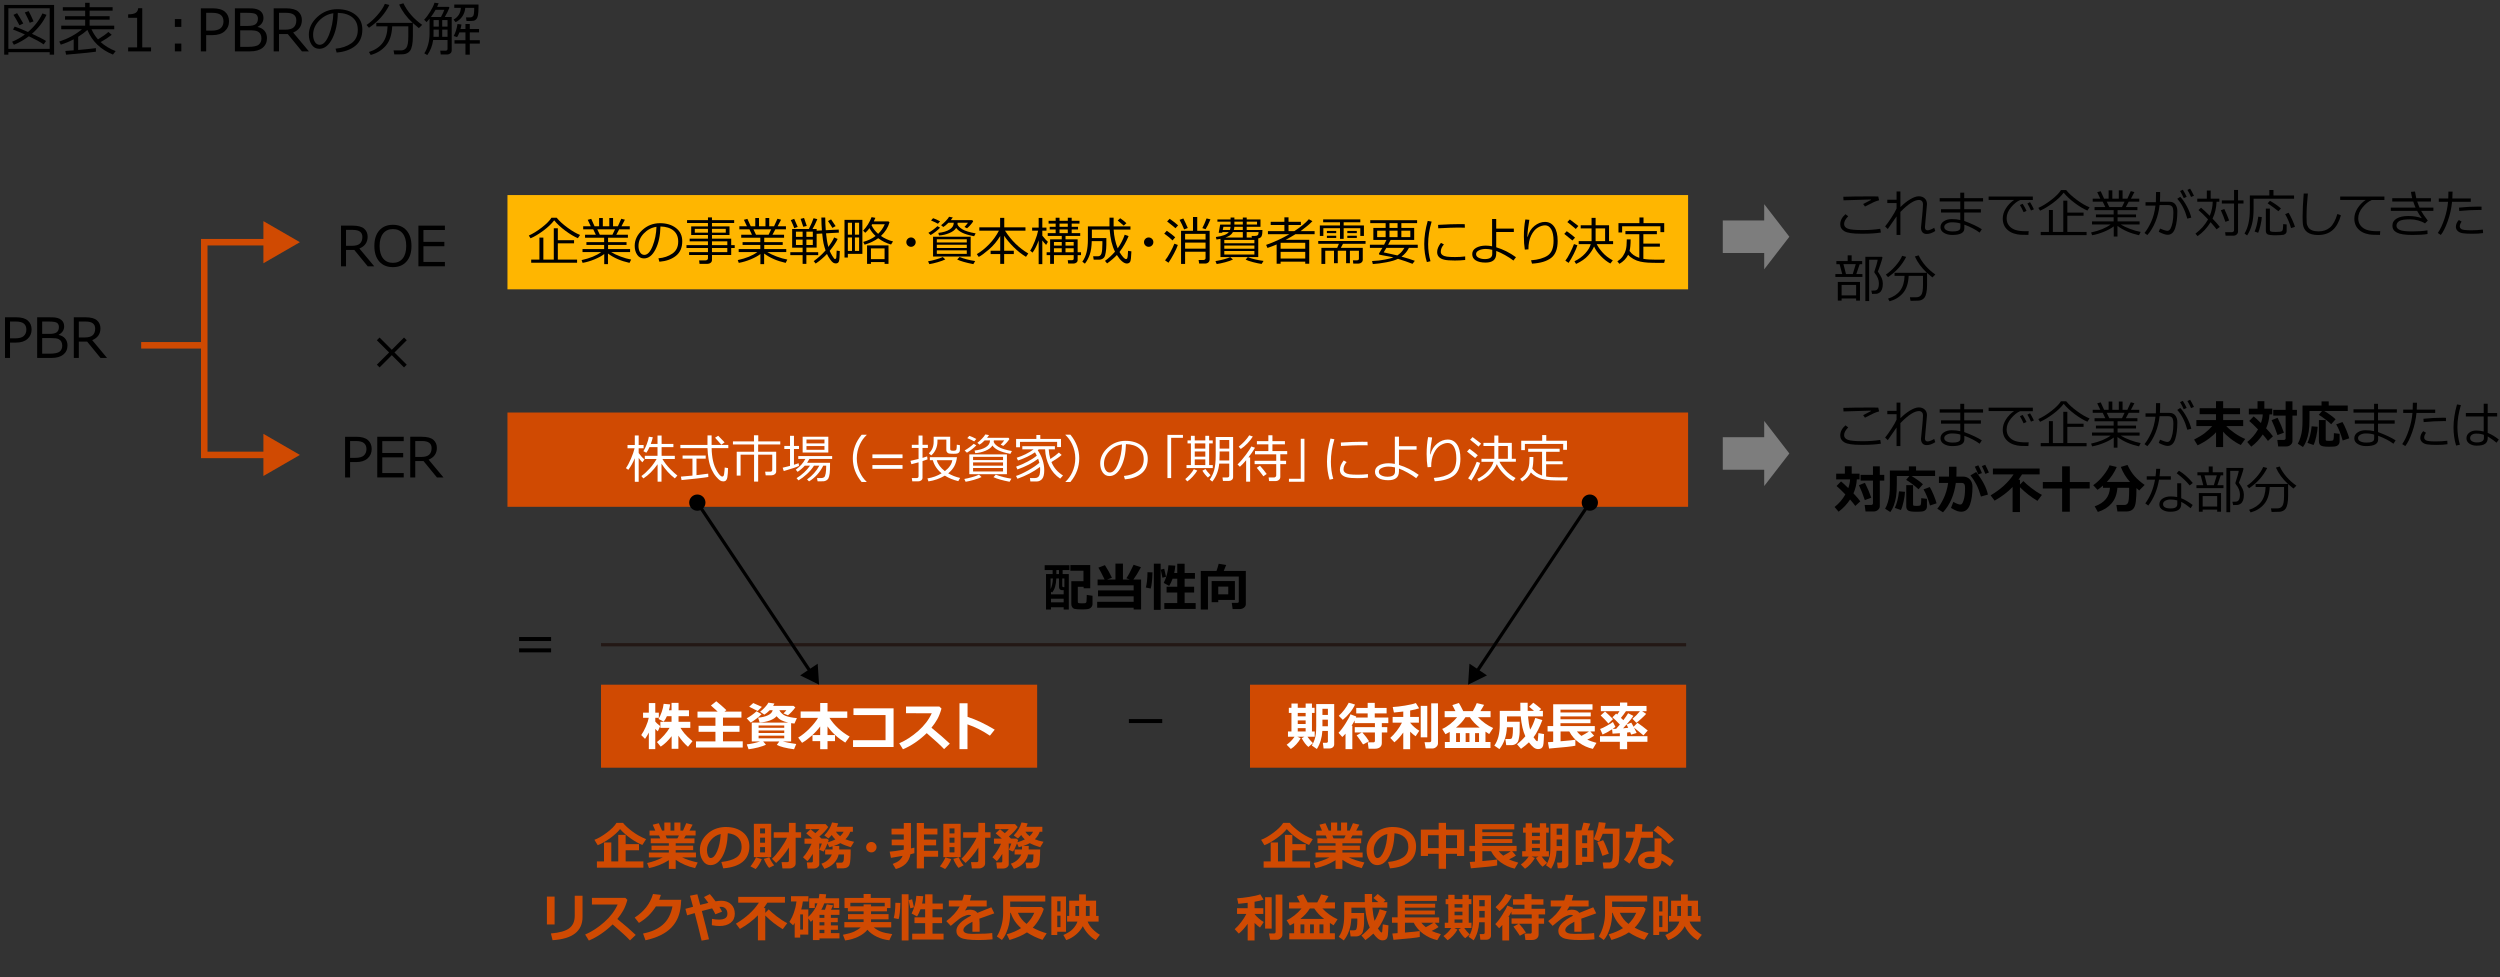 <?xml version="1.0" encoding="UTF-8"?><svg id="object" xmlns="http://www.w3.org/2000/svg" viewBox="0 0 769 300.629"><rect x="0" y="0" width="769" height="300.629" fill="#333333" stroke="none"/><defs><style>.cls-1{fill:#7d7d7d;fill-rule:evenodd;}.cls-1,.cls-2,.cls-3,.cls-4,.cls-5{stroke-width:0px;}.cls-2{fill:#ffb600;}.cls-3{fill:#000;}.cls-6{stroke:#000;}.cls-6,.cls-7,.cls-8{fill:none;stroke-miterlimit:10;}.cls-7{stroke:#d04a02;stroke-width:2px;}.cls-8{stroke:#231815;}.cls-4{fill:#fff;}.cls-5{fill:#d04a02;}</style></defs><rect class="cls-5" x="384.5" y="210.614" width="134.156" height="25.532"/><rect class="cls-5" x="184.872" y="210.614" width="134.156" height="25.532"/><rect class="cls-2" x="156.096" y="60" width="363.161" height="29"/><rect class="cls-5" x="156.096" y="126.894" width="363.161" height="29"/><path class="cls-3" d="M125.111,112.182l-.838.838-3.76-3.769-3.76,3.769-.838-.838,3.769-3.76-3.769-3.76.838-.838,3.76,3.769,3.76-3.769.838.838-3.769,3.76,3.769,3.76Z"/><path class="cls-3" d="M177.754,73.272c-1.151-.484-2.427-1.245-3.828-2.281-1.401-1.036-2.555-2.109-3.461-3.219-.776,1.042-1.88,2.095-3.312,3.16-1.433,1.065-2.75,1.855-3.953,2.371l-.539-.852c1.219-.531,2.544-1.349,3.977-2.453,1.432-1.104,2.43-2.112,2.992-3.023h1.602c.781.979,1.891,1.995,3.328,3.047s2.727,1.802,3.867,2.25l-.672,1ZM163.395,80.827v-.977h2.531v-6.758h1.211v6.758h3.211v-9.633h1.242v3.672h4.992v.961h-4.992v5h5.922v.977h-14.117Z"/><path class="cls-3" d="M179.209,80.858l-.312-.852c2.547-.558,4.552-1.378,6.016-2.461h-5.734v-.938h6.656v-1.266h-5.453v-.867h5.453v-1.344h-5.875v-.93h3.312l-.797-1.664h-3.086v-.93h2.336l-.945-1.992,1.078-.289,1.031,2.281h1.398v-2.547h1.141v2.547h1.992v-2.547h1.156v2.547h1.484l1.047-2.312,1.109.289-1.055,2.023h2.555v.93h-3.25l-.891,1.664h3.57v.93h-6.102v1.344h5.68v.867h-5.68v1.266h6.773v.938h-5.812c.729.464,1.681.917,2.855,1.359,1.174.442,2.27.755,3.285.938l-.508,1.016c-2.625-.578-4.833-1.536-6.625-2.875v3.266h-1.148v-3.109c-.745.578-1.748,1.126-3.008,1.645-1.261.519-2.477.876-3.648,1.074ZM183.717,70.538l.789,1.664h3.883l.797-1.664h-5.469Z"/><path class="cls-3" d="M202.835,80.515l-.305-1.055c1.677-.151,3.11-.638,4.301-1.461,1.19-.823,1.785-2.052,1.785-3.688,0-1.458-.48-2.586-1.441-3.383s-2.301-1.219-4.02-1.266c-.058,2.802-.56,5.141-1.508,7.016-.948,1.875-2.136,2.812-3.562,2.812-.886,0-1.582-.376-2.09-1.129s-.762-1.671-.762-2.754c0-1.786.771-3.392,2.312-4.816,1.542-1.425,3.367-2.137,5.477-2.137,1.984,0,3.62.496,4.906,1.488,1.286.992,1.93,2.348,1.93,4.066,0,1.958-.648,3.456-1.945,4.492s-2.99,1.641-5.078,1.812ZM201.929,69.765c-1.511.229-2.81.913-3.898,2.051-1.089,1.138-1.633,2.423-1.633,3.855,0,.761.159,1.405.477,1.934.317.528.76.793,1.328.793.974,0,1.823-.91,2.547-2.73.724-1.82,1.117-3.788,1.18-5.902Z"/><path class="cls-3" d="M211.971,78.429v-.867h5.797v-1.273h-6.609v-.883h6.609v-1.172h-5.633v-.82h5.633v-1.125h-5.156v-2.656h5.156v-1.031h-6.43v-.883h6.43v-.859h1.234v.859h6.828v.883h-6.828v1.031h5.391v2.656h-5.391v1.125h5.914v1.992h1.078v.883h-1.078v2.141h-5.914v1.547c0,.364-.145.655-.434.871s-.65.324-1.082.324h-2.312l-.133-1.078h1.977c.208,0,.385-.06.531-.18.146-.12.219-.263.219-.43v-1.055h-5.797ZM217.768,70.397h-4.047v1.172h4.047v-1.172ZM223.252,70.397h-4.25v1.172h4.25v-1.172ZM223.721,75.405v-1.172h-4.719v1.172h4.719ZM219.002,77.562h4.719v-1.273h-4.719v1.273Z"/><path class="cls-3" d="M227.247,80.858l-.312-.852c2.547-.558,4.552-1.378,6.016-2.461h-5.734v-.938h6.656v-1.266h-5.453v-.867h5.453v-1.344h-5.875v-.93h3.312l-.797-1.664h-3.086v-.93h2.336l-.945-1.992,1.078-.289,1.031,2.281h1.398v-2.547h1.141v2.547h1.992v-2.547h1.156v2.547h1.484l1.047-2.312,1.109.289-1.055,2.023h2.555v.93h-3.25l-.891,1.664h3.57v.93h-6.102v1.344h5.68v.867h-5.68v1.266h6.773v.938h-5.812c.729.464,1.681.917,2.855,1.359,1.174.442,2.27.755,3.285.938l-.508,1.016c-2.625-.578-4.833-1.536-6.625-2.875v3.266h-1.148v-3.109c-.745.578-1.748,1.126-3.008,1.645-1.261.519-2.477.876-3.648,1.074ZM231.754,70.538l.789,1.664h3.883l.797-1.664h-5.469Z"/><path class="cls-3" d="M246.887,81.171v-2.695h-3.789v-.898h3.789v-1.406h-3.219v-5.727h5.141c.677-1.349,1.156-2.458,1.438-3.328l1.164.297c-.552,1.312-1.047,2.323-1.484,3.031h1.273v.516l1.617-.086c-.094-.995-.151-2.312-.172-3.953h1.195c.01,1.323.065,2.62.164,3.891l3.984-.203.047.945-3.953.219c.167,1.672.406,3.07.719,4.195.781-1.052,1.375-2.028,1.781-2.93l1.078.461c-.417.948-1.234,2.172-2.453,3.672.203.479.461.976.773,1.488s.513.809.602.887c.088.078.18.117.273.117.255,0,.388-.18.398-.539.036-.141.073-.82.109-2.039l.961.148c-.026,1.609-.109,2.645-.25,3.105s-.464.691-.969.691c-.281,0-.551-.075-.809-.227s-.58-.496-.965-1.035c-.386-.539-.703-1.09-.953-1.652-1.073,1.136-2.232,2.12-3.477,2.953l-.602-.75c1.359-.969,2.575-2.065,3.648-3.289-.245-.692-.447-1.391-.605-2.094-.159-.703-.304-1.737-.434-3.102l-1.711.094v4.242h-3.156v1.406h3.641v.898h-3.641v2.695h-1.156ZM244.309,70.187c-.188-.583-.542-1.411-1.062-2.484l1.047-.391c.312.683.672,1.511,1.078,2.484-.261.109-.615.239-1.062.391ZM244.832,72.858h2.055v-1.594h-2.055v1.594ZM246.887,73.694h-2.055v1.664h2.055v-1.664ZM247.082,69.757c-.203-.63-.474-1.44-.812-2.43l1.055-.289c.239.646.518,1.466.836,2.461l-1.078.258ZM248.043,72.858h1.977v-1.594h-1.977v1.594ZM250.02,73.694h-1.977v1.664h1.977v-1.664ZM256.043,70.101c-.443-.75-.894-1.45-1.352-2.102l.945-.523,1.398,2.07-.992.555Z"/><path class="cls-3" d="M260.8,78.085v1.125h-1.031v-11.586h5.5v10.461h-4.469ZM262.074,72.194v-3.672h-1.273v3.672h1.273ZM262.074,77.187v-4.148h-1.273v4.148h1.273ZM262.972,68.522v3.672h1.289v-3.672h-1.289ZM262.972,73.038v4.148h1.289v-4.148h-1.289ZM270.136,73.272c-1.115.817-2.508,1.481-4.18,1.992l-.422-.852c1.489-.417,2.755-1.023,3.797-1.82-.812-.761-1.438-1.567-1.875-2.422-.474.641-.909,1.12-1.305,1.438l-.648-.656c1.135-1.219,2-2.606,2.594-4.164l1.172.219c-.094.234-.258.597-.492,1.086h4.477l.359.25c-.433,1.599-1.315,3.013-2.648,4.242,1.109.761,2.352,1.32,3.727,1.68l-.609.945c-1.433-.386-2.748-1.031-3.945-1.938ZM272.097,80.616h-4.195v.539h-1.195v-5.664h6.594v5.664h-1.203v-.539ZM267.902,79.702h4.195v-3.297h-4.195v3.297ZM270.113,71.929c.859-.802,1.542-1.786,2.047-2.953h-3.898c-.037.062-.097.159-.18.289.463.995,1.141,1.883,2.031,2.664Z"/><path class="cls-3" d="M278.788,74.483c0-.396.141-.734.422-1.016s.62-.422,1.016-.422.734.141,1.016.422.422.62.422,1.016-.141.734-.422,1.016-.62.422-1.016.422-.734-.141-1.016-.422-.422-.62-.422-1.016Z"/><path class="cls-3" d="M285.87,81.249l-.398-.867c.661-.104,1.462-.292,2.402-.562.94-.271,1.642-.523,2.105-.758l.797.734c-.573.286-1.359.574-2.359.863s-1.849.485-2.547.59ZM286.276,72.304l-.703-.68c1.021-.594,1.95-1.278,2.789-2.055l.805.469c-.745.797-1.708,1.552-2.891,2.266ZM288.51,68.827c-.469-.281-1.177-.617-2.125-1.008l.641-.703c.594.198,1.307.519,2.141.961l-.656.75ZM287.01,78.913v-6.086h11.57v6.086h-11.57ZM288.167,74.577h9.219v-.984h-9.219v.984ZM288.167,76.288h9.219v-1.008h-9.219v1.008ZM297.385,77.007h-9.219v1.078h9.219v-1.078ZM294.565,68.522c-.016.161-.034.302-.055.422.141.521.637,1.044,1.488,1.57s2.223.95,4.113,1.273l-.469.875c-1.599-.302-2.819-.661-3.66-1.078-.841-.417-1.462-.911-1.863-1.484-.391.646-1.102,1.183-2.133,1.609s-2.081.669-3.148.727l-.211-.797c1.484-.161,2.646-.513,3.484-1.055.838-.542,1.258-1.208,1.258-2v-.062h-1.641c-.62.63-1.144,1.065-1.57,1.305l-.672-.555c.479-.364.957-.797,1.434-1.297s.816-.933,1.02-1.297l1.141.211c-.234.339-.44.614-.617.828h6.625l.258.398c-.599.87-1.229,1.57-1.891,2.102l-.789-.406c.307-.292.667-.722,1.078-1.289h-3.18ZM299.393,81.249c-2.261-.442-3.914-.917-4.961-1.422l.719-.766c1.401.552,3.005.966,4.812,1.242l-.57.945Z"/><path class="cls-3" d="M301.058,79.03l-.586-.867c1.276-.734,2.532-1.738,3.77-3.012,1.237-1.273,2.246-2.673,3.027-4.199h-6.031v-1.016h6.398v-2.922h1.273v2.922h6.524v1.016h-6.305c1.938,3.011,4.329,5.349,7.172,7.016l-.703,1.031c-1.359-.812-2.637-1.819-3.832-3.02s-2.158-2.351-2.887-3.449v4.602h2.969v1.016h-2.969v3.016h-1.211v-3.016h-2.953v-1.016h2.953v-4.531c-.984,1.614-2.142,2.993-3.473,4.137-1.331,1.144-2.376,1.907-3.137,2.293Z"/><path class="cls-3" d="M319.399,74.194c-.474,1.339-1.067,2.508-1.781,3.508l-.75-.586c.458-.683.941-1.661,1.449-2.938s.845-2.354,1.012-3.234h-1.844v-.93h2.008v-2.984h1.125v2.984h1.273v.93h-1.273v1.547c.719.911,1.292,1.544,1.719,1.898l-.555.945c-.386-.391-.773-.844-1.164-1.359v7.273h-1.125v-7.32l-.094.266ZM321.946,78.476v-.883h1.07v-3.969h3.578v-1.055h-4.312v-.852h2.438v-1.125h-1.828v-.836h1.828v-.977h-2.172v-.867h2.172v-.945h1.188v.945h2.547v-.945h1.195v.945h2.398v.867h-2.398v.977h1.953v.836h-1.953v1.125h2.625v.852h-4.523v1.055h3.727v3.969h1.039v.883h-1.039v1.516c0,.312-.125.57-.375.773s-.544.305-.883.305h-1.648l-.133-1.031h1.258c.38,0,.57-.167.57-.5v-1.062h-6.07v2.688h-1.18v-2.688h-1.07ZM326.594,74.444h-2.398v1.109h2.398v-1.109ZM324.196,77.593h2.398v-1.227h-2.398v1.227ZM325.907,68.78v.977h2.547v-.977h-2.547ZM325.907,71.718h2.547v-1.125h-2.547v1.125ZM330.266,75.554v-1.109h-2.516v1.109h2.516ZM327.75,77.593h2.516v-1.227h-2.516v1.227Z"/><path class="cls-3" d="M336.417,79.882l-.164-1.047h1.469c.542,0,.906-.292,1.094-.875s.281-1.638.281-3.164l-.008-.633h-3.266c-.036,1.656-.238,3.023-.605,4.102s-.866,2.023-1.496,2.836l-.797-.602c.625-.875,1.066-1.867,1.324-2.977s.387-2.37.387-3.781v-4.094h6.641v-2.695h1.273v2.695h5.18v.977h-5.172c.125,2.125.542,4.05,1.25,5.773.927-1.317,1.646-2.719,2.156-4.203l1.188.438c-.75,1.786-1.651,3.37-2.703,4.75l-.102.133c.906,1.453,1.578,2.18,2.016,2.18.172,0,.293-.074.363-.223s.122-.388.156-.719.071-.863.113-1.598l1.023.164c-.058,1.792-.183,2.854-.375,3.188s-.508.516-.945.547h-.102c-.433,0-.915-.223-1.449-.668s-1.063-1.095-1.59-1.949c-.839.896-1.844,1.758-3.016,2.586l-.648-.781c1.078-.766,2.106-1.706,3.086-2.82-.906-1.766-1.453-4.031-1.641-6.797h-5.477v2.609h4.453v2.016c-.011.886-.074,1.683-.191,2.391s-.249,1.177-.395,1.406-.362.426-.648.59-.609.246-.969.246h-1.695ZM345.667,69.397c-.161-.167-.781-.688-1.859-1.562l.766-.703c.63.422,1.269.927,1.914,1.516l-.82.75Z"/><path class="cls-3" d="M351.897,74.483c0-.396.141-.734.422-1.016s.62-.422,1.016-.422.734.141,1.016.422.422.62.422,1.016-.141.734-.422,1.016-.62.422-1.016.422-.734-.141-1.016-.422-.422-.62-.422-1.016Z"/><path class="cls-3" d="M360.667,73.952c-.547-.562-1.396-1.263-2.547-2.102l.781-.867c1.094.75,1.958,1.419,2.594,2.008l-.828.961ZM359.425,80.812l-1.047-.719c.448-.531.966-1.333,1.555-2.406s1.023-1.984,1.305-2.734l1.062.391c-.219.683-.62,1.573-1.203,2.672s-1.141,2.031-1.672,2.797ZM361.566,70.202c-.38-.359-1.234-1.055-2.562-2.086l.797-.82c1.12.792,1.979,1.466,2.578,2.023l-.812.883ZM364.238,70.562c-.411-1.031-.88-2.011-1.406-2.938l1.164-.422c.474.927.93,1.906,1.367,2.938l-1.125.422ZM370.832,77.429h-6.297v3.758h-1.242v-10.203h3.672v-4.242h1.305v4.242h3.82v8.766c0,.401-.133.722-.398.961s-.602.359-1.008.359h-1.828l-.164-1.094h1.523c.156,0,.298-.055.426-.164s.191-.239.191-.391v-1.992ZM370.832,73.679v-1.75h-6.297v1.75h6.297ZM364.535,76.483h6.297v-1.859h-6.297v1.859ZM370.832,70.499l-.992-.328c.354-.667.789-1.661,1.305-2.984l1.188.289c-.578,1.396-1.078,2.403-1.5,3.023Z"/><path class="cls-3" d="M374.25,81.218l-.375-.898c1.995-.344,3.511-.753,4.547-1.227l.836.734c-.552.281-1.345.56-2.379.836s-1.91.461-2.629.555ZM375.421,79.062v-5.586c-.401.083-.81.151-1.227.203l-.195-.773c2.12-.281,3.44-.786,3.961-1.516h-1.953l-.062.227h-1.078l.453-2.539h3.203v-.898h-4.047v-.672h4.047v-.586h1.172v.586h2.594v-.586h1.195v.586h4.242v2.25h-4.242v.984h4.844c0,.817-.079,1.431-.238,1.84s-.509.66-1.051.754v5.727h-11.617ZM378.32,70.741c.109-.297.175-.625.195-.984h-2.195l-.195.984h2.195ZM376.593,74.835h9.258v-1.031h-9.258v1.031ZM376.593,76.515h9.258v-.992h-9.258v.992ZM385.851,77.202h-9.258v1.094h9.258v-1.094ZM376.914,73.069h5.375v-1.68h-3.039c-.255.448-.583.798-.984,1.051s-.852.462-1.352.629ZM379.687,69.757c-.021.354-.075.683-.164.984h2.766v-.984h-2.602ZM379.695,68.179v.898h2.594v-.898h-2.594ZM388.07,81.187c-.766-.109-1.649-.294-2.652-.555s-1.757-.519-2.262-.773l.672-.766c1.203.505,2.817.894,4.844,1.164l-.602.93ZM383.484,69.077h3.18v-.898h-3.18v.898ZM383.484,73.069h1.602l-.102-.5h1c.411,0,.707-.078.887-.234s.27-.472.27-.945h-3.656v1.68Z"/><path class="cls-3" d="M401.493,80.499h-7.578v.617h-1.219v-5.922c-.808.354-1.746.714-2.813,1.078l-.422-.945c2.412-.828,4.79-1.922,7.133-3.281h-6.579v-.945h5.063v-1.898h-4.211v-.977h4.211v-1.367h1.273v1.367h3.797v.977h-3.797v1.898h1.781c1.984-1.286,3.474-2.511,4.469-3.672l1.094.617c-.792.828-1.945,1.802-3.461,2.922l-.18.133h4.32v.945h-5.898c-1.104.683-2.104,1.258-3,1.727h7.25v7.344h-1.234v-.617ZM401.493,76.515v-1.828h-7.578v1.828h7.578ZM393.915,79.522h7.578v-2.055h-7.578v2.055Z"/><path class="cls-3" d="M410.341,80.952v-3.82h-2.695v4.047h-1.18v-4.93h4.852l.531-1.258h-6.359v-.867h14.555v.867h-6.938l-.68,1.258h6.758v3.656c0,.328-.129.605-.387.832s-.559.34-.902.34h-1.633l-.102-1.008h1.242c.401,0,.602-.169.602-.508v-2.43h-2.773v3.82h-1.172v-3.82h-2.562v3.82h-1.156ZM418.435,72.577v-2.383h-5.125v3.281h-1.125v-3.281h-5.125v2.383h-1.078v-3.219h6.203v-.992h-5.18v-.883h11.43v.883h-5.125v.992h6.234v3.219h-1.109ZM408.153,71.71v-.68h2.867v.68h-2.867ZM408.153,73.194v-.68h2.867v.68h-2.867ZM414.435,71.71v-.68h2.922v.68h-2.922ZM414.435,73.194v-.68h2.922v.68h-2.922Z"/><path class="cls-3" d="M426.223,70.108v-1.469h-4.734v-.914h14.414v.914h-4.844v1.469h3.945v3.688h-7.242c-.125.271-.386.766-.781,1.484h9.117v.969h-2.711c-.521,1.058-1.281,1.953-2.281,2.688,1.641.453,3.005.883,4.094,1.289l-.719.93c-1.266-.5-2.753-1.013-4.461-1.539-.812.411-2.003.766-3.57,1.062s-2.958.479-4.172.547l-.234-.93c1.433-.058,2.757-.207,3.973-.449s2.082-.46,2.598-.652c-.234-.073-.433-.125-.594-.156l-2.828-.523c-.552-.104-.848-.165-.887-.184s-.071-.054-.098-.105-.039-.114-.039-.188c0-.042.011-.078.031-.109.302-.442.644-1.003,1.023-1.68h-3.844v-.969h4.367c.276-.531.519-1.026.727-1.484h-4.031v-3.688h3.781ZM426.223,72.952v-1.992h-2.609v1.992h2.609ZM429.832,78.562c.839-.511,1.56-1.281,2.164-2.312h-5.555c-.339.594-.612,1.055-.82,1.383.729.151,2.133.461,4.211.93ZM427.402,68.64v1.469h2.492v-1.469h-2.492ZM427.402,70.96v1.992h2.492v-1.992h-2.492ZM433.816,70.96h-2.758v1.992h2.758v-1.992Z"/><path class="cls-3" d="M440.02,80.351l-1.117.258c-.536-1.714-.805-3.573-.805-5.578,0-2.188.356-4.547,1.07-7.078l1.203.211c-.719,2.37-1.078,4.68-1.078,6.93,0,1.849.242,3.602.727,5.258ZM450.691,79.968c-1.089.114-2.153.172-3.195.172-1.448,0-2.53-.085-3.246-.254s-1.259-.449-1.629-.84-.555-.894-.555-1.508c0-.896.391-1.841,1.172-2.836l.906.484c-.641.703-.961,1.464-.961,2.281,0,.406.173.734.52.984s.81.415,1.391.496,1.405.121,2.473.121c1.083,0,2.125-.062,3.125-.188v1.086ZM450.598,70.03c-.828-.016-1.609-.023-2.344-.023-1.078,0-3.028.073-5.852.219,0-.234-.016-.586-.047-1.055,2.683-.156,4.862-.234,6.539-.234.833,0,1.388.008,1.664.023v.07c0,.239.013.573.039,1Z"/><path class="cls-3" d="M466.311,79.124l-.781,1.023c-.703-.552-1.565-1.113-2.586-1.684s-1.919-.993-2.695-1.27l-.016.906c-.031,1.781-1.128,2.672-3.289,2.672-1.255,0-2.25-.222-2.984-.664s-1.102-1.089-1.102-1.938c0-.833.397-1.477,1.191-1.93s1.788-.683,2.98-.688c.609,0,1.255.067,1.938.203v-8.383h1.266v2.945h5.422v1.055h-5.422v4.695c2.094.62,4.12,1.638,6.078,3.055ZM459.014,76.835c-.719-.172-1.38-.258-1.984-.258-.781,0-1.477.142-2.086.426s-.911.676-.906,1.176c0,.474.269.845.805,1.113s1.159.402,1.867.402c1.536,0,2.305-.526,2.305-1.578v-1.281Z"/><path class="cls-3" d="M471.245,81.093l-.289-1.023c2.239-.177,3.953-.675,5.141-1.492s1.781-2.323,1.781-4.516c-.005-1.536-.243-2.712-.715-3.527s-1.101-1.223-1.887-1.223c-.745.005-1.512.249-2.301.73s-1.46,1.293-2.012,2.434-.825,2.55-.82,4.227l-1.109.07c-.192-1.198-.289-2.544-.289-4.039,0-1.911.151-3.653.453-5.227l1.234.109c-.349,1.886-.558,3.62-.625,5.203h.109c.38-1.417,1.079-2.53,2.098-3.34s2.093-1.218,3.223-1.223c1.203,0,2.153.505,2.852,1.516s1.047,2.461,1.047,4.352c0,2.438-.667,4.172-2,5.203s-3.297,1.62-5.891,1.766Z"/><path class="cls-3" d="M483.661,73.968c-.567-.489-1.398-1.164-2.492-2.023l.766-.828c1.067.745,1.917,1.406,2.547,1.984l-.82.867ZM482.505,80.858l-1-.672c.411-.516.888-1.305,1.43-2.367s.948-1.977,1.219-2.742l1.047.359c-.188.667-.555,1.546-1.102,2.637s-1.078,2.02-1.594,2.785ZM484.708,70.429c-.761-.667-1.625-1.375-2.594-2.125l.766-.797c.641.469,1.516,1.138,2.625,2.008l-.797.914ZM489.567,74.179v-3.93h-3.344v-.961h3.344v-2.273h1.242v2.273h4.133v4.891h1.25v.914h-5.031c.317.708.892,1.542,1.723,2.5s1.902,1.792,3.215,2.5l-.75.961c-1-.526-1.981-1.29-2.945-2.293s-1.653-1.983-2.07-2.941c-.37.891-.981,1.82-1.836,2.789s-2.086,1.828-3.695,2.578l-.5-.82c1.297-.614,2.396-1.417,3.297-2.406s1.469-1.945,1.703-2.867h-3.695v-.914h3.961ZM490.81,70.249v3.93h2.922v-3.93h-2.922Z"/><path class="cls-3" d="M501.248,77.194c.667.969,1.62,1.656,2.859,2.062l.148.047v-7.273h-4.273v-.945h9.672v.945h-4.156v2.906h5.086v.93h-5.086v3.758c.942.172,2.281.258,4.016.258.5,0,1.38-.013,2.641-.039l-.266,1.016h-1.312c-1.703,0-2.946-.026-3.73-.078s-1.54-.155-2.27-.309-1.433-.418-2.109-.793-1.227-.81-1.648-1.305c-.604,1.177-1.505,2.104-2.703,2.781l-.617-.789c.719-.438,1.288-.968,1.707-1.59s.722-1.284.906-1.984.277-1.663.277-2.887v-.273h1.188c0,1.547-.109,2.734-.328,3.562ZM510.748,71.405v-1.805h-11.781v1.906h-1.125v-2.875h6.445v-1.742h1.258v1.742h6.367v2.773h-1.164Z"/><path class="cls-3" d="M578.561,71.53c-1.558.239-3.31.359-5.258.359h-.922c-2.469,0-4.14-.25-5.012-.75s-1.309-1.216-1.309-2.148c0-1.136.534-2.169,1.602-3.102l.852.633c-.844.828-1.266,1.622-1.266,2.383,0,.661.379,1.138,1.137,1.43s2.304.438,4.637.438c1.812,0,3.594-.13,5.344-.391l.195,1.148ZM578.014,61.601c-.266.058-.569.149-.91.277s-.624.245-.848.352-1.089.54-2.594,1.301l-.555-.781c.521-.281,1.315-.692,2.383-1.234l-.031-.156c-1.864.031-4.661.117-8.391.258l-.062-1.094c2.058-.078,4.878-.117,8.461-.117,1.141,0,1.898.008,2.273.023l.273,1.172Z"/><path class="cls-3" d="M583.384,66.562c-.589.88-1.49,2.175-2.703,3.883l-.82-.797c.572-.692,1.23-1.612,1.973-2.758s1.259-2.06,1.551-2.742v-1.688h-2.852v-1.023h2.852v-2.539h1.18v4.797c.938-.948,1.923-1.737,2.957-2.367,1.033-.63,1.934-.948,2.699-.953.739,0,1.342.215,1.809.645.466.43.701.996.707,1.699,0,.062-.003.128-.008.195l-.461,5.109c-.104,1.161-.156,1.776-.156,1.844,0,.651.273.977.82.977.442,0,1.122-.255,2.039-.766l.32.977c-.917.609-1.8.914-2.648.914-.558,0-.987-.173-1.289-.52-.303-.347-.453-.824-.453-1.434,0-.177.122-1.417.367-3.719.141-1.359.224-2.534.25-3.523,0-.37-.112-.675-.336-.914-.225-.239-.526-.359-.906-.359-1.406,0-3.311,1.231-5.711,3.695v7.078h-1.18v-5.711Z"/><path class="cls-3" d="M609.607,70.507l-.672,1.039c-1.229-.922-2.797-1.737-4.703-2.445v1.156c0,1.344-1.239,2.016-3.719,2.016-.984,0-1.833-.212-2.547-.637s-1.07-1.007-1.07-1.746c0-.766.339-1.374,1.016-1.824s1.492-.676,2.445-.676c1,0,1.875.097,2.625.289v-2.305h-5.922v-1.023h5.922v-2.383h-6.336v-1.023h6.336v-1.68h1.211v1.68h5.797v1.023h-5.797v2.383h5.125v1.023h-5.125v2.578c2.396.906,4.2,1.758,5.414,2.555ZM603.014,69.851v-1.102c-.667-.245-1.55-.367-2.648-.367-.573,0-1.102.13-1.586.391s-.727.604-.727,1.031c0,.453.243.798.73,1.035s1.098.355,1.832.355c.703,0,1.212-.058,1.527-.172s.539-.247.672-.398.199-.409.199-.773Z"/><path class="cls-3" d="M625.296,61.53h-3.914c-.953.406-1.882,1.149-2.785,2.23-.904,1.081-1.355,2.204-1.355,3.371,0,.901.239,1.652.719,2.254.479.602,1.119,1.042,1.922,1.32.802.278,1.864.418,3.188.418.307,0,.622-.008.945-.023l-.078,1.156h-.039c-.964,0-1.764-.017-2.398-.051-.636-.034-1.305-.161-2.008-.383s-1.323-.559-1.859-1.012c-.537-.453-.936-.977-1.195-1.57-.261-.594-.391-1.266-.391-2.016,0-1.047.318-2.085.957-3.113.638-1.028,1.48-1.899,2.527-2.613h-7.836v-1.039h13.602v1.07ZM623.358,64.858l-.898.406c-.375-.844-.753-1.575-1.133-2.195l.844-.383c.453.703.849,1.427,1.188,2.172ZM625.632,64.382l-.898.367c-.35-.808-.722-1.526-1.117-2.156l.828-.406c.359.562.755,1.294,1.188,2.195Z"/><path class="cls-3" d="M642.078,64.772c-1.151-.484-2.427-1.245-3.828-2.281s-2.555-2.109-3.461-3.219c-.776,1.042-1.88,2.095-3.312,3.16s-2.75,1.855-3.953,2.371l-.539-.852c1.219-.531,2.544-1.349,3.977-2.453s2.43-2.112,2.992-3.023h1.602c.781.979,1.891,1.995,3.328,3.047s2.727,1.802,3.867,2.25l-.672,1ZM627.719,72.327v-.977h2.531v-6.758h1.211v6.758h3.211v-9.633h1.242v3.672h4.992v.961h-4.992v5h5.922v.977h-14.117Z"/><path class="cls-3" d="M643.534,72.358l-.312-.852c2.547-.558,4.552-1.378,6.016-2.461h-5.734v-.938h6.656v-1.266h-5.453v-.867h5.453v-1.344h-5.875v-.93h3.312l-.797-1.664h-3.086v-.93h2.336l-.945-1.992,1.078-.289,1.031,2.281h1.398v-2.547h1.141v2.547h1.992v-2.547h1.156v2.547h1.484l1.047-2.312,1.109.289-1.055,2.023h2.555v.93h-3.25l-.891,1.664h3.57v.93h-6.102v1.344h5.68v.867h-5.68v1.266h6.773v.938h-5.812c.729.464,1.681.917,2.855,1.359,1.174.442,2.27.755,3.285.938l-.508,1.016c-2.625-.578-4.834-1.536-6.625-2.875v3.266h-1.148v-3.109c-.745.578-1.748,1.126-3.008,1.645-1.261.519-2.477.876-3.648,1.074ZM648.042,62.038l.789,1.664h3.883l.797-1.664h-5.469Z"/><path class="cls-3" d="M664.456,60.46c0,.469-.023,1.003-.07,1.602h3c.739,0,1.319.265,1.738.793s.629,1.22.629,2.074c0,2.099-.222,3.839-.664,5.219s-1.219,2.07-2.328,2.07c-.646,0-1.552-.308-2.719-.922l.383-.992c.281.136.673.285,1.176.449s.848.246,1.035.246c.427.005.767-.22,1.02-.676s.461-1.097.625-1.922.246-1.806.246-2.941c0-1.036-.14-1.691-.418-1.965s-.647-.41-1.105-.41h-2.719c-.183,1.771-.603,3.469-1.262,5.094s-1.491,3-2.496,4.125l-.883-.641c.677-.802,1.351-1.918,2.02-3.348s1.121-3.118,1.355-5.066h-3.055v-1.047h3.18c.036-.364.055-1.414.055-3.148h1.258v1.406ZM674.042,66.937l-1.219.32c-.708-2.609-1.742-4.641-3.102-6.094l.914-.625c.714.729,1.398,1.715,2.055,2.957s1.106,2.39,1.352,3.441ZM672.62,60.538l-.898.398c-.375-.839-.753-1.567-1.133-2.188l.844-.391c.453.703.849,1.43,1.188,2.18ZM674.862,60.218l-.898.367c-.349-.808-.722-1.528-1.117-2.164l.828-.398c.359.558.755,1.289,1.188,2.195Z"/><path class="cls-3" d="M682.805,69.796l-.992.75c-.359-.511-.972-1.245-1.836-2.203-1.104,1.792-2.44,3.222-4.008,4.289l-.641-.766c1.672-1.266,2.961-2.727,3.867-4.383-1.141-1.214-2.125-2.172-2.953-2.875l.805-.719c.583.474,1.474,1.305,2.672,2.492.589-1.438.894-2.878.914-4.32h-4.75v-.961h2.938v-2.5h1.18v2.5h2.672v.961h-.859c-.073,1.901-.484,3.633-1.234,5.195,1,1.036,1.742,1.883,2.227,2.539ZM685.68,67.819l-1.148.422c-.396-1.192-.862-2.383-1.398-3.57l1.055-.406c.511,1.067,1.008,2.253,1.492,3.555ZM690.102,62.601h-1.68v8.578c0,.37-.137.681-.41.934s-.59.379-.949.379h-2.477l-.133-1.062h2.055c.183,0,.343-.056.48-.168s.207-.251.207-.418v-8.242h-3.758v-.969h3.758v-3.211h1.227v3.211h1.68v.969Z"/><path class="cls-3" d="M693.205,61.132v3.086c0,1.854-.166,3.435-.496,4.742-.331,1.308-.83,2.461-1.496,3.461l-.797-.586c1.088-1.781,1.633-4.229,1.633-7.344v-4.359h6v-1.68h1.273v1.68h6.336v1h-12.453ZM694.611,71.608l-1.094-.391c.494-1.078.869-2.602,1.125-4.57l1.094.133c-.037.667-.171,1.505-.402,2.516-.232,1.011-.473,1.781-.723,2.312ZM696.971,64.163h1.242v6.516c0,.266.095.442.285.531.189.089.709.133,1.559.133.479,0,.867-.019,1.164-.055s.497-.085.602-.145c.104-.06.188-.145.254-.254.064-.109.115-.306.152-.59.036-.284.064-.741.086-1.371l1.055.102v2.055c0,.198-.043.372-.129.523s-.197.277-.332.379c-.136.102-.283.176-.441.223-.159.047-.503.086-1.031.117-.529.031-1.02.047-1.473.047-1.303,0-2.127-.102-2.473-.305-.347-.203-.52-.567-.52-1.094v-6.812ZM700.822,64.968c-.678-.578-1.781-1.388-3.312-2.43l.734-.773c1.328.755,2.455,1.544,3.383,2.367l-.805.836ZM704.729,70.171c-.417-1.495-1.021-2.925-1.812-4.289l1.062-.445c.328.536.703,1.27,1.125,2.199s.697,1.645.828,2.145l-1.203.391Z"/><path class="cls-3" d="M720.071,66.226c-.588,2.083-1.455,3.614-2.602,4.594-1.145.979-2.619,1.469-4.422,1.469-.703,0-1.327-.07-1.874-.211s-1.016-.351-1.406-.629-.703-.628-.938-1.047-.385-.874-.449-1.363c-.065-.489-.098-1.3-.098-2.43,0-1.922.114-4.281.344-7.078h1.281c-.276,2.683-.414,5.062-.414,7.141,0,.724.017,1.335.051,1.832.033.497.185.957.453,1.379.268.422.668.742,1.199.961s1.19.328,1.976.328c1.412,0,2.586-.397,3.523-1.191s1.699-2.181,2.281-4.16l1.094.406Z"/><path class="cls-3" d="M733.44,61.53h-3.914c-.953.406-1.88,1.149-2.781,2.23s-1.352,2.204-1.352,3.371c0,.901.239,1.652.719,2.254s1.118,1.042,1.918,1.32,1.863.418,3.191.418c.302,0,.614-.008.938-.023l-.078,1.156h-.039c-.964,0-1.762-.017-2.395-.051s-1.302-.161-2.008-.383-1.327-.559-1.863-1.012-.935-.977-1.195-1.57-.391-1.266-.391-2.016c0-1.047.32-2.085.961-3.113s1.481-1.899,2.523-2.613h-7.836v-1.039h13.602v1.07Z"/><path class="cls-3" d="M746.787,67.851l-.859.867c-.567-.38-1.269-.684-2.102-.91s-1.638-.34-2.414-.34c-1.688,0-2.819.176-3.395.527s-.863.837-.863,1.457c0,.542.333.966,1,1.273s1.977.461,3.93.461c1.729,0,3.261-.109,4.594-.328l.031,1.125c-1.161.192-2.714.289-4.656.289-2.245,0-3.831-.241-4.758-.723s-1.391-1.181-1.391-2.098c0-.979.441-1.726,1.324-2.238s2.063-.77,3.543-.77c1.594,0,2.987.224,4.18.672-.521-.672-1.003-1.425-1.445-2.258h-8.094v-1.008h7.609c-.286-.646-.523-1.269-.711-1.867h-6.453v-1.008h6.133c-.167-.667-.294-1.317-.383-1.953l1.242-.109c.151.933.284,1.62.398,2.062h4.516v1.008h-4.234c.141.438.375,1.06.703,1.867h4.281v1.008h-3.773c.433.802,1.114,1.8,2.047,2.992Z"/><path class="cls-3" d="M754.416,58.944c0,.583-.026,1.281-.078,2.094h5.68v1.039h-5.766c-.188,2.005-.63,3.987-1.328,5.945s-1.406,3.375-2.125,4.25l-.93-.609c.755-1.073,1.434-2.512,2.035-4.316s.973-3.562,1.113-5.27h-2.844v-1.039h2.914c.031-.672.047-1.37.047-2.094h1.281ZM763.791,71.694c-.828.141-1.948.211-3.359.211-1.192,0-2.129-.05-2.809-.148s-1.215-.325-1.605-.68-.586-.786-.586-1.297c0-.739.297-1.44.891-2.102l.875.492c-.38.511-.57,1.003-.57,1.477-.005.323.171.602.527.836s1.355.352,2.996.352c1.25,0,2.442-.07,3.578-.211l.062,1.07ZM763.33,63.569l-.016,1.023c-.255-.011-.489-.016-.703-.016-1.864,0-3.914.106-6.148.32l-.078-1.031c2.036-.214,4.05-.32,6.039-.32.349,0,.651.008.906.023Z"/><path class="cls-3" d="M564.561,85.194v-.898h2.109l-.812-3.039h-.992v-.945h3.477v-1.781h1.227v1.781h3.234v.945h-.758l-1.039,3.039h1.875v.898h-8.32ZM570.943,91.804h-4.461v.664h-1.172v-5.742h6.82v5.742h-1.188v-.664ZM566.482,90.858h4.461v-3.219h-4.461v3.219ZM567.826,84.296h2.086l.922-3.039h-3.789l.781,3.039ZM575.85,90.413l-.227-1.023c.724,0,1.184-.027,1.379-.082s.364-.168.508-.34.251-.411.324-.719.109-.68.109-1.117c0-1.052-.442-2.122-1.328-3.211-.052-.12-.078-.206-.078-.258,0-.042.005-.075.016-.102.192-.536.41-1.231.652-2.086s.363-1.383.363-1.586h-2.617v12.711h-1.172v-13.609h5.094l.18.227c-.067.349-.285,1.074-.652,2.176s-.629,1.809-.785,2.121c.583.864.98,1.539,1.191,2.023s.324.989.34,1.516l.008.211c0,.672-.083,1.235-.25,1.691s-.411.798-.734,1.027-.632.358-.926.387-.759.043-1.395.043Z"/><path class="cls-3" d="M580.758,85.241l-.672-.766c.989-.661,1.976-1.551,2.957-2.668s1.668-2.155,2.059-3.113l1.234.312c-1.25,2.495-3.109,4.573-5.578,6.234ZM581.234,92.679l-.477-.812c1.656-.536,2.905-1.37,3.746-2.5s1.288-2.636,1.34-4.516h-3.078v-.945h9.945c-1.667-1.547-2.898-3.219-3.695-5.016l1.156-.344c1.125,2.323,2.839,4.289,5.141,5.898l-.914.891c-.589-.464-1.133-.925-1.633-1.383v3.625c0,.989-.07,1.815-.211,2.477s-.32,1.142-.539,1.441-.481.527-.789.684-.628.253-.961.289-.987.055-1.961.055h-.625l-.195-1.094h2.055c.594,0,1.071-.237,1.434-.711s.543-1.516.543-3.125v-2.742h-4.406c-.104,2.286-.684,4.047-1.738,5.281s-2.434,2.083-4.137,2.547Z"/><path class="cls-3" d="M578.561,136.476c-1.558.239-3.31.359-5.258.359h-.922c-2.469,0-4.14-.25-5.012-.75s-1.309-1.216-1.309-2.148c0-1.136.534-2.169,1.602-3.102l.852.633c-.844.828-1.266,1.622-1.266,2.383,0,.661.379,1.138,1.137,1.43s2.304.438,4.637.438c1.812,0,3.594-.13,5.344-.391l.195,1.148ZM578.014,126.546c-.266.058-.569.149-.91.277s-.624.245-.848.352-1.089.54-2.594,1.301l-.555-.781c.521-.281,1.315-.692,2.383-1.234l-.031-.156c-1.864.031-4.661.117-8.391.258l-.062-1.094c2.058-.078,4.878-.117,8.461-.117,1.141,0,1.898.008,2.273.023l.273,1.172Z"/><path class="cls-3" d="M583.384,131.507c-.589.88-1.49,2.175-2.703,3.883l-.82-.797c.572-.692,1.23-1.612,1.973-2.758s1.259-2.06,1.551-2.742v-1.688h-2.852v-1.023h2.852v-2.539h1.18v4.797c.938-.948,1.923-1.737,2.957-2.367,1.033-.63,1.934-.948,2.699-.953.739,0,1.342.215,1.809.645.466.43.701.996.707,1.699,0,.062-.003.128-.008.195l-.461,5.109c-.104,1.161-.156,1.776-.156,1.844,0,.651.273.977.82.977.442,0,1.122-.255,2.039-.766l.32.977c-.917.609-1.8.914-2.648.914-.558,0-.987-.173-1.289-.52-.303-.347-.453-.824-.453-1.434,0-.177.122-1.417.367-3.719.141-1.359.224-2.534.25-3.523,0-.37-.112-.675-.336-.914-.225-.239-.526-.359-.906-.359-1.406,0-3.311,1.231-5.711,3.695v7.078h-1.18v-5.711Z"/><path class="cls-3" d="M609.607,135.453l-.672,1.039c-1.229-.922-2.797-1.737-4.703-2.445v1.156c0,1.344-1.239,2.016-3.719,2.016-.984,0-1.833-.212-2.547-.637s-1.07-1.007-1.07-1.746c0-.766.339-1.374,1.016-1.824s1.492-.676,2.445-.676c1,0,1.875.097,2.625.289v-2.305h-5.922v-1.023h5.922v-2.383h-6.336v-1.023h6.336v-1.68h1.211v1.68h5.797v1.023h-5.797v2.383h5.125v1.023h-5.125v2.578c2.396.906,4.2,1.758,5.414,2.555ZM603.014,134.796v-1.102c-.667-.245-1.55-.367-2.648-.367-.573,0-1.102.13-1.586.391s-.727.604-.727,1.031c0,.453.243.798.73,1.035s1.098.355,1.832.355c.703,0,1.212-.058,1.527-.172s.539-.247.672-.398.199-.409.199-.773Z"/><path class="cls-3" d="M625.296,126.476h-3.914c-.953.406-1.882,1.149-2.785,2.23-.904,1.081-1.355,2.204-1.355,3.371,0,.901.239,1.652.719,2.254.479.602,1.119,1.042,1.922,1.32.802.278,1.864.418,3.188.418.307,0,.622-.008.945-.023l-.078,1.156h-.039c-.964,0-1.764-.017-2.398-.051-.636-.034-1.305-.161-2.008-.383s-1.323-.559-1.859-1.012c-.537-.453-.936-.977-1.195-1.57-.261-.594-.391-1.266-.391-2.016,0-1.047.318-2.085.957-3.113.638-1.028,1.48-1.899,2.527-2.613h-7.836v-1.039h13.602v1.07ZM623.358,129.804l-.898.406c-.375-.844-.753-1.575-1.133-2.195l.844-.383c.453.703.849,1.427,1.188,2.172ZM625.632,129.328l-.898.367c-.35-.808-.722-1.526-1.117-2.156l.828-.406c.359.562.755,1.294,1.188,2.195Z"/><path class="cls-3" d="M642.078,129.718c-1.151-.484-2.427-1.245-3.828-2.281s-2.555-2.109-3.461-3.219c-.776,1.042-1.88,2.095-3.312,3.16s-2.75,1.855-3.953,2.371l-.539-.852c1.219-.531,2.544-1.349,3.977-2.453s2.43-2.112,2.992-3.023h1.602c.781.979,1.891,1.995,3.328,3.047s2.727,1.802,3.867,2.25l-.672,1ZM627.719,137.273v-.977h2.531v-6.758h1.211v6.758h3.211v-9.633h1.242v3.672h4.992v.961h-4.992v5h5.922v.977h-14.117Z"/><path class="cls-3" d="M643.534,137.304l-.312-.852c2.547-.558,4.552-1.378,6.016-2.461h-5.734v-.938h6.656v-1.266h-5.453v-.867h5.453v-1.344h-5.875v-.93h3.312l-.797-1.664h-3.086v-.93h2.336l-.945-1.992,1.078-.289,1.031,2.281h1.398v-2.547h1.141v2.547h1.992v-2.547h1.156v2.547h1.484l1.047-2.312,1.109.289-1.055,2.023h2.555v.93h-3.25l-.891,1.664h3.57v.93h-6.102v1.344h5.68v.867h-5.68v1.266h6.773v.938h-5.812c.729.464,1.681.917,2.855,1.359,1.174.442,2.27.755,3.285.938l-.508,1.016c-2.625-.578-4.834-1.536-6.625-2.875v3.266h-1.148v-3.109c-.745.578-1.748,1.126-3.008,1.645-1.261.519-2.477.876-3.648,1.074ZM648.042,126.984l.789,1.664h3.883l.797-1.664h-5.469Z"/><path class="cls-3" d="M664.456,125.406c0,.469-.023,1.003-.07,1.602h3c.739,0,1.319.265,1.738.793s.629,1.22.629,2.074c0,2.099-.222,3.839-.664,5.219s-1.219,2.07-2.328,2.07c-.646,0-1.552-.308-2.719-.922l.383-.992c.281.136.673.285,1.176.449s.848.246,1.035.246c.427.005.767-.22,1.02-.676s.461-1.097.625-1.922.246-1.806.246-2.941c0-1.036-.14-1.691-.418-1.965s-.647-.41-1.105-.41h-2.719c-.183,1.771-.603,3.469-1.262,5.094s-1.491,3-2.496,4.125l-.883-.641c.677-.802,1.351-1.918,2.02-3.348s1.121-3.118,1.355-5.066h-3.055v-1.047h3.18c.036-.364.055-1.414.055-3.148h1.258v1.406ZM674.042,131.882l-1.219.32c-.708-2.609-1.742-4.641-3.102-6.094l.914-.625c.714.729,1.398,1.715,2.055,2.957s1.106,2.39,1.352,3.441ZM672.62,125.484l-.898.398c-.375-.839-.753-1.567-1.133-2.188l.844-.391c.453.703.849,1.43,1.188,2.18ZM674.862,125.164l-.898.367c-.349-.808-.722-1.528-1.117-2.164l.828-.398c.359.558.755,1.289,1.188,2.195Z"/><path class="cls-3" d="M681.66,132.945c-.458.562-1.18,1.215-2.164,1.957s-2.156,1.434-3.516,2.074l-1.078-1.758c1.375-.703,2.466-1.366,3.273-1.988s1.578-1.345,2.312-2.168h-4.883v-1.859h6.039v-1.789h-5.031v-1.859h5.031v-2.156h2.203v2.156h5.188v1.859h-5.188v1.789h6.164v1.859h-5.195c.651.714,1.512,1.441,2.582,2.184s2.149,1.337,3.238,1.785l-1.367,1.867c-1.13-.552-2.202-1.229-3.215-2.031s-1.754-1.503-2.223-2.102v4.742h-2.172v-4.562Z"/><path class="cls-3" d="M698.089,127.46c-.078,1.495-.422,2.927-1.031,4.297.938.995,1.638,1.812,2.102,2.453l-1.539,1.422c-.401-.573-.935-1.234-1.602-1.984-.953,1.448-2.13,2.698-3.531,3.75l-1.234-1.445c1.364-1.078,2.469-2.367,3.312-3.867-1.156-1.198-2.058-2.062-2.703-2.594l1.375-1.406c.442.344,1.185,1.028,2.227,2.055.328-.901.516-1.794.562-2.68h-4.281v-1.758h2.672v-2.289h2.102v2.289h2.414v1.758h-.844ZM702.534,133.093l-1.984.734c-.542-1.661-1.146-3.192-1.812-4.594l1.844-.719c.786,1.547,1.438,3.073,1.953,4.578ZM705.159,135.765c0,.386-.188.742-.562,1.07s-.802.492-1.281.492h-2.547l-.266-2h2.016c.13,0,.253-.046.367-.137s.172-.199.172-.324v-7.023h-3.805v-1.773h3.805v-2.625h2.102v2.625h1.375v1.773h-1.375v7.922Z"/><path class="cls-3" d="M722.171,126.421h-7.25c1.406.833,2.575,1.68,3.508,2.539l-1.359,1.539c-1.151-1.078-2.419-2.044-3.805-2.898l.984-1.18h-3.852v2.398c0,1.692-.079,3.02-.238,3.98s-.387,1.847-.684,2.656-.656,1.493-1.078,2.051l-1.602-1.023c.333-.547.621-1.23.863-2.051s.402-1.614.48-2.383.117-1.718.117-2.848v-4.461h5.852v-1.266h2.211v1.266h5.852v1.68ZM712.913,131.281c-.036.833-.18,1.824-.43,2.973s-.529,2.024-.836,2.629l-1.875-.656c.641-1.339,1.073-3.039,1.297-5.102l1.844.156ZM719.663,135.781c0,.427-.14.781-.418,1.062s-.655.446-1.129.496-1.078.074-1.812.074c-1.245,0-2.058-.13-2.438-.391s-.57-.706-.57-1.336v-6.469h2.094v6c0,.214.106.331.32.352l.156.008c.312.026.528.039.648.039.203,0,.425-.015.664-.043s.397-.081.473-.156.137-.261.184-.555.07-.837.07-1.629l1.758.211v2.336ZM722.624,134.82l-2.016.672c-.599-2.094-1.266-3.747-2-4.961l1.93-.719c.354.578.751,1.398,1.191,2.461s.738,1.911.895,2.547Z"/><path class="cls-3" d="M736.892,135.453l-.672,1.039c-1.229-.922-2.797-1.737-4.703-2.445v1.156c0,1.344-1.239,2.016-3.719,2.016-.984,0-1.833-.212-2.547-.637s-1.07-1.007-1.07-1.746c0-.766.339-1.374,1.016-1.824s1.492-.676,2.445-.676c1,0,1.875.097,2.625.289v-2.305h-5.922v-1.023h5.922v-2.383h-6.336v-1.023h6.336v-1.68h1.211v1.68h5.797v1.023h-5.797v2.383h5.125v1.023h-5.125v2.578c2.396.906,4.2,1.758,5.414,2.555ZM730.298,134.796v-1.102c-.667-.245-1.55-.367-2.648-.367-.573,0-1.102.13-1.586.391s-.727.604-.727,1.031c0,.453.243.798.73,1.035s1.098.355,1.832.355c.703,0,1.212-.058,1.527-.172s.539-.247.672-.398.199-.409.199-.773Z"/><path class="cls-3" d="M743.472,123.89c0,.583-.026,1.281-.078,2.094h5.68v1.039h-5.766c-.188,2.005-.63,3.987-1.328,5.945s-1.406,3.375-2.125,4.25l-.93-.609c.755-1.073,1.434-2.512,2.035-4.316s.973-3.562,1.113-5.27h-2.844v-1.039h2.914c.031-.672.047-1.37.047-2.094h1.281ZM752.847,136.64c-.828.141-1.948.211-3.359.211-1.192,0-2.129-.05-2.809-.148s-1.215-.325-1.605-.68-.586-.786-.586-1.297c0-.739.297-1.44.891-2.102l.875.492c-.38.511-.57,1.003-.57,1.477-.005.323.171.602.527.836s1.355.352,2.996.352c1.25,0,2.442-.07,3.578-.211l.062,1.07ZM752.386,128.515l-.016,1.023c-.255-.011-.489-.016-.703-.016-1.864,0-3.914.106-6.148.32l-.078-1.031c2.036-.214,4.05-.32,6.039-.32.349,0,.651.008.906.023Z"/><path class="cls-3" d="M756.665,136.796l-1.164.258c-.531-1.714-.797-3.573-.797-5.578,0-2.188.356-4.547,1.07-7.078l1.195.211c-.714,2.354-1.07,4.599-1.07,6.734,0,1.886.255,3.703.766,5.453ZM768.634,135.218l-.703.961c-.505-.458-1.406-1.104-2.703-1.938v.477c0,.792-.262,1.384-.785,1.777s-1.413.59-2.668.59c-.849,0-1.577-.206-2.184-.617s-.91-.964-.91-1.656c0-.708.289-1.282.867-1.723s1.276-.66,2.094-.66c.802,0,1.583.097,2.344.289v-4.617h-5.492v-1.055h5.492v-2.867h1.227v2.867h2.914v1.055h-2.914v5.047c1.214.489,2.354,1.18,3.422,2.07ZM764.056,134.718v-.945c-.625-.266-1.422-.398-2.391-.398-.542.005-.985.129-1.332.371s-.52.577-.52,1.004c0,.422.2.751.602.988s.878.355,1.43.355c1.474,0,2.211-.458,2.211-1.375Z"/><path class="cls-3" d="M571.154,147.46c-.078,1.495-.422,2.927-1.031,4.297.938.995,1.638,1.812,2.102,2.453l-1.539,1.422c-.401-.573-.935-1.234-1.602-1.984-.953,1.448-2.13,2.698-3.531,3.75l-1.234-1.445c1.364-1.078,2.469-2.367,3.312-3.867-1.156-1.198-2.058-2.062-2.703-2.594l1.375-1.406c.442.344,1.185,1.028,2.227,2.055.328-.901.516-1.794.562-2.68h-4.281v-1.758h2.672v-2.289h2.102v2.289h2.414v1.758h-.844ZM575.6,153.093l-1.984.734c-.542-1.661-1.146-3.192-1.812-4.594l1.844-.719c.786,1.547,1.438,3.073,1.953,4.578ZM578.225,155.765c0,.386-.188.742-.562,1.07s-.802.492-1.281.492h-2.547l-.266-2h2.016c.13,0,.253-.046.367-.137s.172-.199.172-.324v-7.023h-3.805v-1.773h3.805v-2.625h2.102v2.625h1.375v1.773h-1.375v7.922Z"/><path class="cls-3" d="M595.236,146.421h-7.25c1.406.833,2.575,1.68,3.508,2.539l-1.359,1.539c-1.151-1.078-2.419-2.044-3.805-2.898l.984-1.18h-3.852v2.398c0,1.692-.079,3.02-.238,3.98s-.387,1.847-.684,2.656-.656,1.493-1.078,2.051l-1.602-1.023c.333-.547.621-1.23.863-2.051s.402-1.614.48-2.383.117-1.718.117-2.848v-4.461h5.852v-1.266h2.211v1.266h5.852v1.68ZM585.979,151.281c-.036.833-.18,1.824-.43,2.973s-.528,2.024-.836,2.629l-1.875-.656c.641-1.339,1.073-3.039,1.297-5.102l1.844.156ZM592.729,155.781c0,.427-.14.781-.418,1.062s-.655.446-1.129.496-1.078.074-1.812.074c-1.245,0-2.058-.13-2.438-.391s-.57-.706-.57-1.336v-6.469h2.094v6c0,.214.106.331.32.352l.156.008c.312.026.528.039.648.039.203,0,.425-.015.664-.043s.397-.081.473-.156.137-.261.184-.555.07-.837.07-1.629l1.758.211v2.336ZM595.689,154.82l-2.016.672c-.599-2.094-1.266-3.747-2-4.961l1.93-.719c.354.578.751,1.398,1.191,2.461s.738,1.911.895,2.547Z"/><path class="cls-3" d="M601.819,145.39c0,.339-.013.739-.039,1.203h2.008c.891,0,1.604.289,2.141.867s.805,1.325.805,2.242c0,2.281-.263,4.136-.789,5.562s-1.422,2.141-2.688,2.141c-.354,0-.735-.06-1.145-.18s-1.071-.448-1.988-.984l.719-1.859c.984.547,1.695.82,2.133.82.203,0,.378-.075.523-.227s.302-.474.469-.969.289-1.047.367-1.656.117-1.297.117-2.062c0-.526-.034-.896-.102-1.109s-.18-.372-.336-.477-.354-.156-.594-.156h-1.805c-.505,3.719-1.82,6.731-3.945,9.039l-1.758-1.102c.583-.656,1.22-1.69,1.91-3.102s1.168-3.023,1.434-4.836h-2.844v-1.953h3.102l.016-3.023h2.289v1.82ZM611.483,152.132l-2.141.602c-.427-1.458-.884-2.668-1.371-3.629s-1.108-1.921-1.863-2.879l1.773-1.039c1.969,2.552,3.169,4.867,3.602,6.945ZM609.647,145.523l-1.133.43c-.433-1.073-.786-1.872-1.062-2.398l1.078-.43c.458.88.831,1.68,1.117,2.398ZM611.788,145.351l-1.086.414c-.344-.854-.703-1.653-1.078-2.398l1.039-.398c.427.817.802,1.612,1.125,2.383Z"/><path class="cls-3" d="M621.34,157.507h-2.266v-7.703c-1.547,1.599-3.394,2.997-5.539,4.195l-1.219-1.625c3.083-1.828,5.438-3.979,7.062-6.453h-6.359v-1.789h14.375v1.789h-5.414c-.344.558-.708,1.106-1.094,1.648h.453v1.484l1.047-1.07c.542.567,1.354,1.276,2.438,2.125s2.175,1.555,3.273,2.117l-1.375,1.844c-1.938-1.146-3.731-2.547-5.383-4.203v7.641Z"/><path class="cls-3" d="M636.676,157.398h-2.367v-7.141h-5.938v-1.984h5.938v-4.828h2.367v4.828h6.117v1.984h-6.117v7.141Z"/><path class="cls-3" d="M651.309,150.054c-.141,1.989-.743,3.59-1.809,4.801s-2.465,2.085-4.199,2.621l-.977-1.727c3-1.058,4.565-2.956,4.695-5.695h-2.141v-.688c-.547.479-1.106.917-1.68,1.312l-1.328-1.43c1.156-.802,2.211-1.815,3.164-3.039s1.578-2.253,1.875-3.086l2.211.523c-.817,1.802-1.836,3.333-3.055,4.594h7.133c-1.224-1.339-2.167-2.875-2.828-4.609l2.047-.617c.656,1.401,1.392,2.56,2.207,3.477s1.84,1.81,3.074,2.68l-1.68,1.695-.836-.719c0,1.63-.066,3.015-.199,4.152s-.446,1.927-.941,2.367-1.133.66-1.914.66h-2.812l-.32-2h2.477c.516,0,.887-.229,1.113-.688s.34-1.763.34-3.914v-.672h-3.617Z"/><path class="cls-3" d="M664.473,144.21c-.037.817-.102,1.581-.195,2.289h3.477v1.039h-3.633c-.537,3.125-1.641,5.781-3.312,7.969l-.914-.672c1.479-2,2.477-4.433,2.992-7.297h-2.555v-1.039h2.719c.104-.761.166-1.528.188-2.305l1.234.016ZM674.473,155.328l-.625.992c-1.094-.886-2.062-1.534-2.906-1.945v.742c0,1.531-1.125,2.297-3.375,2.297-.928,0-1.718-.198-2.371-.594-.654-.396-.98-.942-.98-1.641,0-.766.332-1.37.996-1.812s1.475-.664,2.434-.664c.744,0,1.432.062,2.062.188v-4.234h1.234v4.602c1.036.396,2.213,1.086,3.531,2.07ZM669.738,153.921c-.693-.183-1.391-.273-2.094-.273-.609,0-1.144.126-1.602.379-.459.253-.688.601-.688,1.043,0,.886.789,1.328,2.367,1.328,1.344,0,2.016-.438,2.016-1.312v-1.164ZM674.504,148.562l-.961.766c-.964-1.219-2.297-2.472-4-3.758l.703-.773c1.463.854,2.883,2.109,4.258,3.766Z"/><path class="cls-3" d="M675.62,150.14v-.898h2.109l-.812-3.039h-.992v-.945h3.477v-1.781h1.227v1.781h3.234v.945h-.758l-1.039,3.039h1.875v.898h-8.32ZM682.003,156.75h-4.461v.664h-1.172v-5.742h6.82v5.742h-1.188v-.664ZM677.542,155.804h4.461v-3.219h-4.461v3.219ZM678.886,149.242h2.086l.922-3.039h-3.789l.781,3.039ZM686.909,155.359l-.227-1.023c.724,0,1.184-.027,1.379-.082s.364-.168.508-.34c.143-.172.251-.411.324-.719.072-.308.109-.68.109-1.117,0-1.052-.443-2.122-1.328-3.211-.053-.12-.078-.206-.078-.258,0-.042.005-.075.016-.102.192-.536.41-1.231.652-2.086s.363-1.383.363-1.586h-2.617v12.711h-1.172v-13.609h5.094l.18.227c-.068.349-.285,1.074-.652,2.176s-.629,1.809-.785,2.121c.583.864.98,1.539,1.191,2.023s.324.989.34,1.516l.008.211c0,.672-.084,1.235-.25,1.691-.167.456-.412.798-.734,1.027-.323.229-.632.358-.926.387-.295.028-.76.043-1.395.043Z"/><path class="cls-3" d="M691.817,150.187l-.672-.766c.989-.661,1.975-1.551,2.957-2.668.981-1.117,1.668-2.155,2.059-3.113l1.234.312c-1.25,2.495-3.109,4.573-5.578,6.234ZM692.294,157.625l-.477-.812c1.656-.536,2.904-1.37,3.746-2.5.841-1.13,1.287-2.636,1.34-4.516h-3.078v-.945h9.945c-1.667-1.547-2.898-3.219-3.695-5.016l1.156-.344c1.125,2.323,2.838,4.289,5.141,5.898l-.914.891c-.589-.464-1.133-.925-1.633-1.383v3.625c0,.989-.07,1.815-.211,2.477s-.32,1.142-.539,1.441-.482.527-.789.684c-.308.156-.628.253-.961.289-.334.036-.987.055-1.961.055h-.625l-.195-1.094h2.055c.594,0,1.071-.237,1.434-.711.361-.474.543-1.516.543-3.125v-2.742h-4.406c-.104,2.286-.684,4.047-1.738,5.281s-2.434,2.083-4.137,2.547Z"/><path class="cls-4" d="M195.252,140.961c-.568,1.386-1.232,2.573-1.992,3.562l-.734-.523c.5-.683,1.018-1.644,1.555-2.883.536-1.239.909-2.317,1.117-3.234h-2.172v-1h2.242v-2.938h1.188v2.938h1.516v1h-1.516v1.469c.573.808,1.172,1.469,1.797,1.984l-.672.867c-.433-.448-.808-.896-1.125-1.344v7.336h-1.188l-.016-7.234ZM197.885,147.164l-.594-.734c.849-.604,1.695-1.372,2.539-2.305s1.56-1.914,2.148-2.945h-3.641v-.969h3.914v-2.672h-2.469c-.339.761-.667,1.336-.984,1.727l-.883-.484c.349-.562.688-1.27,1.02-2.121.331-.852.551-1.626.66-2.324l1.211.164c-.125.589-.333,1.273-.625,2.055h2.07v-2.594h1.258v2.594h3.625v.984h-3.625v2.672h4.062v.969h-3.82c.656,1.104,1.45,2.128,2.383,3.07.932.942,1.674,1.62,2.227,2.031l-.789.867c-1.547-1.188-2.912-2.69-4.094-4.508v5.523h-1.203v-5.359c-1.37,1.933-2.833,3.386-4.391,4.359Z"/><path class="cls-4" d="M209.279,137.852v-1h8.336l.016-2.922h1.258v2.922h5.141v1h-5.133c.026,1.417.17,2.73.434,3.941.263,1.211.704,2.312,1.324,3.305.62.992,1.122,1.488,1.508,1.488.333,0,.526-.273.578-.82l.109-.961c.031-.344.055-.677.07-1l1.016.18c0,1.094-.07,2.05-.211,2.867s-.542,1.227-1.203,1.227c-.396,0-.748-.101-1.055-.301-.308-.2-.715-.598-1.223-1.191s-.964-1.332-1.367-2.215c-.404-.883-.707-1.913-.91-3.09s-.318-2.32-.344-3.43h-8.344ZM209.638,147.672l-.195-1.062c.844-.058,2.028-.164,3.555-.32v-5.211h-3.039v-.961h7.117v.961h-2.836v5.078c1.786-.198,2.987-.352,3.602-.461l.039,1.016c-.464.104-1.675.267-3.633.488-1.958.222-3.495.379-4.609.473ZM221.888,136.789c-.141-.192-.787-.906-1.938-2.141l.961-.617c.448.442,1.106,1.122,1.977,2.039l-1,.719Z"/><path class="cls-4" d="M237.349,146.203h-1.828l-.164-1.109h1.539c.432,0,.648-.185.648-.555v-4.688h-4.336v8.281h-1.258v-8.281h-4.148v6.438h-1.188v-7.344h5.336v-2.227h-6.5v-.945h6.469v-1.891h1.32v1.891h6.773v.945h-6.805v2.227h5.547v6.07c0,.339-.142.621-.426.848-.284.227-.611.34-.98.34Z"/><path class="cls-4" d="M241.089,144.898l-.344-1.031c.536-.109,1.292-.297,2.266-.562v-5.195h-1.758v-.93h1.758v-3.133h1.211v3.133h1.547v.93h-1.547v4.852c.604-.183,1.083-.341,1.438-.477l.109.828c-.625.333-2.185.862-4.68,1.586ZM245.62,147.773l-.602-.688c1.698-1.031,3.081-2.315,4.148-3.852h-1.602c-.662.739-1.401,1.375-2.219,1.906l-.57-.664c1.349-.984,2.328-2.083,2.938-3.297h-2.172v-.883h10.43v.883h-7c-.208.406-.443.797-.703,1.172h7.047v.578c0,1.234-.034,2.117-.102,2.648-.094.724-.229,1.255-.406,1.594-.115.219-.308.411-.578.578-.271.167-.568.266-.891.297-.083.011-.698.016-1.844.016l-.18-1.008h1.312c.328,0,.609-.078.844-.234s.405-.554.512-1.191c.106-.638.16-1.371.16-2.199v-.195h-.898c-1.031,2.058-2.49,3.672-4.375,4.844l-.617-.602c1.62-1.151,2.883-2.565,3.789-4.242h-1.656c-.558.911-1.28,1.773-2.168,2.586-.888.812-1.754,1.464-2.598,1.953ZM246.894,139.203v-4.867h7.898v4.867h-7.898ZM248.073,136.391h5.531v-1.188h-5.531v1.188ZM253.604,137.211h-5.531v1.156h5.531v-1.156Z"/><path class="cls-4" d="M266.588,148.273h-1.539c-1.812-2.177-2.719-4.604-2.719-7.281,0-2.656.906-5.081,2.719-7.273h1.539v.078c-.854.792-1.55,1.758-2.086,2.898-.636,1.354-.953,2.786-.953,4.297,0,1.521.317,2.961.953,4.32.536,1.141,1.231,2.106,2.086,2.898v.062Z"/><path class="cls-4" d="M277.617,140.93h-9.266v-1.156h9.266v1.156ZM277.617,144.211h-9.266v-1.156h9.266v1.156Z"/><path class="cls-4" d="M280.345,142.789l-.297-1.039c.536-.094,1.37-.286,2.5-.578v-3.391h-2.078v-.961h2.078v-2.844h1.219v2.844h1.648v.961h-1.648v3.062c.599-.172,1.073-.323,1.422-.453l.117.914c-.312.13-.826.308-1.539.531v5.117c0,.339-.132.608-.395.809-.263.2-.562.301-.895.301h-1.859l-.148-1.008h1.469c.406,0,.609-.19.609-.57v-4.273c-.901.261-1.636.453-2.203.578ZM291.665,145.594c1.135.661,2.359,1.136,3.672,1.422l-.57.984c-1.537-.37-2.914-.935-4.133-1.695-1.568.922-3.248,1.513-5.039,1.773l-.32-.914c1.573-.25,3.026-.773,4.359-1.57-1.37-1.12-2.269-2.466-2.695-4.039h-.914v-.914h8.336c-.115,1.036-.383,1.952-.805,2.746s-1.052,1.53-1.891,2.207ZM295.274,138.453c0,.25-.073.468-.219.652-.146.185-.326.312-.539.379-.214.067-.604.102-1.172.102-.25,0-.491-.007-.723-.02-.232-.013-.433-.03-.602-.051-.169-.021-.326-.085-.469-.191-.144-.106-.255-.231-.336-.375-.081-.144-.121-.298-.121-.465v-3.266h-2.727v.523c0,.901-.173,1.73-.52,2.488-.347.758-.814,1.376-1.402,1.855l-.734-.641c.989-.896,1.484-2.075,1.484-3.539v-1.57h5.094v3.805c0,.161.057.286.172.375.114.089.37.133.766.133s.659-.051.789-.152c.13-.102.2-.251.211-.449l.055-.43c.036-.359.047-.636.031-.828l.961.148v1.516ZM290.642,144.914c1.328-1.005,2.094-2.125,2.297-3.359h-4.789c.349,1.25,1.18,2.37,2.492,3.359Z"/><path class="cls-4" d="M297.021,148.195l-.398-.867c.661-.104,1.462-.292,2.402-.562.94-.271,1.642-.523,2.105-.758l.797.734c-.573.286-1.359.574-2.359.863s-1.849.485-2.547.59ZM297.427,139.25l-.703-.68c1.021-.594,1.95-1.278,2.789-2.055l.805.469c-.745.797-1.708,1.552-2.891,2.266ZM299.662,135.773c-.469-.281-1.177-.617-2.125-1.008l.641-.703c.594.198,1.307.519,2.141.961l-.656.75ZM298.162,145.859v-6.086h11.57v6.086h-11.57ZM299.318,141.523h9.219v-.984h-9.219v.984ZM299.318,143.234h9.219v-1.008h-9.219v1.008ZM308.537,143.953h-9.219v1.078h9.219v-1.078ZM305.716,135.469c-.016.161-.034.302-.055.422.141.521.637,1.044,1.488,1.57s2.223.95,4.113,1.273l-.469.875c-1.599-.302-2.819-.661-3.66-1.078-.841-.417-1.462-.911-1.863-1.484-.391.646-1.102,1.183-2.133,1.609s-2.081.669-3.148.727l-.211-.797c1.484-.161,2.646-.513,3.484-1.055.838-.542,1.258-1.208,1.258-2v-.062h-1.641c-.62.63-1.144,1.065-1.57,1.305l-.672-.555c.479-.364.957-.797,1.434-1.297s.816-.933,1.02-1.297l1.141.211c-.234.339-.44.614-.617.828h6.625l.258.398c-.599.87-1.229,1.57-1.891,2.102l-.789-.406c.307-.292.667-.722,1.078-1.289h-3.18ZM310.544,148.195c-2.261-.442-3.914-.917-4.961-1.422l.719-.766c1.401.552,3.005.966,4.812,1.242l-.57.945Z"/><path class="cls-4" d="M312.967,147.266l-.445-.867c1.031-.317,2.293-.896,3.785-1.734s2.626-1.612,3.402-2.32c-.094-.401-.219-.81-.375-1.227-1.714,1.297-3.836,2.394-6.367,3.289l-.414-.859c1.208-.427,2.401-.953,3.578-1.578,1.177-.625,2.106-1.231,2.789-1.82-.162-.333-.347-.675-.555-1.023-1.433.995-3.177,1.836-5.234,2.523l-.398-.844c1.932-.604,3.672-1.469,5.219-2.594h-3.484v-.953h10.016v.953h-1.898c.052,1.016.221,2.008.508,2.977,1.125-.739,1.997-1.401,2.617-1.984l.852.734c-.708.636-1.755,1.364-3.141,2.188.713,1.745,1.901,3.122,3.562,4.133l-.867.961c-1.417-.933-2.529-2.204-3.336-3.816-.808-1.612-1.242-3.343-1.305-5.191h-1.945c-.058.052-.164.144-.32.273,1.333,1.989,2,4.047,2,6.172,0,1.266-.224,2.156-.672,2.672-.448.516-1.013.773-1.695.773h-1.898l-.141-1.062c.667.011,1.186.012,1.559.004.372-.008.678-.099.918-.273.239-.175.409-.441.508-.801.099-.359.153-.856.164-1.492v-.125c0-.261-.011-.505-.031-.734-2.005,1.495-4.323,2.711-6.953,3.648ZM325.17,137.508v-1.586h-11.422v1.648h-1.195v-2.562h6.234v-1.203h1.211v1.203h6.367v2.5h-1.195Z"/><path class="cls-4" d="M331.971,140.984c0,2.677-.906,5.104-2.719,7.281h-1.531v-.062c.854-.792,1.549-1.758,2.086-2.898.635-1.359.953-2.8.953-4.32,0-1.511-.318-2.942-.953-4.297-.537-1.141-1.232-2.106-2.086-2.898v-.086h1.531c1.812,2.192,2.719,4.62,2.719,7.281Z"/><path class="cls-4" d="M346.022,147.461l-.305-1.055c1.676-.151,3.109-.638,4.301-1.461,1.189-.823,1.785-2.052,1.785-3.688,0-1.458-.48-2.586-1.441-3.383s-2.301-1.219-4.02-1.266c-.059,2.802-.561,5.141-1.508,7.016-.949,1.875-2.137,2.812-3.562,2.812-.887,0-1.583-.376-2.09-1.129s-.762-1.671-.762-2.754c0-1.786.771-3.392,2.313-4.816,1.541-1.425,3.367-2.137,5.477-2.137,1.984,0,3.619.496,4.906,1.488,1.285.992,1.93,2.348,1.93,4.066,0,1.958-.648,3.456-1.945,4.492s-2.99,1.641-5.078,1.812ZM345.116,136.711c-1.512.229-2.811.913-3.898,2.051-1.089,1.138-1.633,2.423-1.633,3.855,0,.761.159,1.405.477,1.934.317.528.76.793,1.329.793.973,0,1.822-.91,2.547-2.73.723-1.82,1.117-3.788,1.18-5.902Z"/><path class="cls-4" d="M363.873,134.672h-3.625v12.383h-1.141v-13.281h4.766v.898Z"/><path class="cls-4" d="M365.2,148.078l-.617-.719c.453-.349.938-.813,1.453-1.395s.911-1.126,1.188-1.637l1.062.422c-.354.599-.837,1.23-1.449,1.895s-1.157,1.142-1.637,1.434ZM364.974,143.984v-.93h1.352v-6.664h-1.039v-.914h1.039v-1.43h1.18v1.43h3.25v-1.43h1.172v1.43h1.109v.914h-1.109v6.664h1.125v.93h-8.078ZM367.505,136.391v1.602h3.25v-1.602h-3.25ZM367.505,138.875v1.586h3.25v-1.586h-3.25ZM367.505,143.055h3.25v-1.75h-3.25v1.75ZM371.552,146.891c-.667-.625-1.231-1.328-1.695-2.109l.945-.508c.302.484.828,1.117,1.578,1.898l-.828.719ZM378.114,142.594h-3.086c-.198,2.188-.906,4.036-2.125,5.547l-.797-.633c.614-.833,1.075-1.815,1.383-2.945s.461-2.606.461-4.43v-5.711h5.352v12.336c0,.349-.125.632-.375.848s-.544.324-.883.324h-1.859l-.148-1.055h1.422c.438,0,.656-.185.656-.555v-3.727ZM375.106,141.648h3.008v-2.773h-2.953v.797c0,.692-.019,1.352-.055,1.977ZM375.161,137.992h2.953v-2.641h-2.953v2.641Z"/><path class="cls-4" d="M386.039,137.719c-.484.87-1.156,1.859-2.016,2.969h.516v7.477h-1.227v-6.602c-.771.906-1.411,1.578-1.922,2.016l-.719-.734c.792-.739,1.641-1.722,2.547-2.945s1.472-2.081,1.695-2.57l1.125.391ZM385.367,134.273c-.406.683-.958,1.386-1.656,2.109s-1.38,1.3-2.047,1.727l-.648-.719c1.364-1.062,2.445-2.227,3.242-3.492l1.109.375ZM395.945,139.742h-2.125v2.008h1.781v1.008h-1.781v3.969c0,.359-.142.656-.426.891s-.618.352-1.004.352h-2.023l-.133-1.094h1.633c.183,0,.345-.062.488-.188s.215-.266.215-.422v-3.508h-6.648v-1.008h6.648v-2.008h-6.531v-1h4.109v-2.07h-3.523v-.977h3.523v-1.812h1.258v1.812h3.836v.977h-3.836v2.07h4.539v1ZM389.633,145.797l-1.016.703c-.719-.989-1.398-1.854-2.039-2.594l.992-.656c.755.849,1.442,1.698,2.062,2.547Z"/><path class="cls-4" d="M401.244,148.188h-4.766v-.922h3.633v-12.305h1.133v13.227Z"/><path class="cls-4" d="M410.106,147.297l-1.117.258c-.536-1.714-.805-3.573-.805-5.578,0-2.188.356-4.547,1.07-7.078l1.203.211c-.719,2.37-1.078,4.68-1.078,6.93,0,1.849.242,3.602.727,5.258ZM420.778,146.914c-1.089.114-2.153.172-3.195.172-1.448,0-2.53-.085-3.246-.254s-1.259-.449-1.629-.84-.555-.894-.555-1.508c0-.896.391-1.841,1.172-2.836l.906.484c-.641.703-.961,1.464-.961,2.281,0,.406.173.734.52.984s.81.415,1.391.496,1.405.121,2.473.121c1.083,0,2.125-.062,3.125-.188v1.086ZM420.685,136.977c-.828-.016-1.609-.023-2.344-.023-1.078,0-3.028.073-5.852.219,0-.234-.016-.586-.047-1.055,2.683-.156,4.862-.234,6.539-.234.833,0,1.388.008,1.664.023v.07c0,.239.013.573.039,1Z"/><path class="cls-4" d="M436.397,146.07l-.781,1.023c-.703-.552-1.565-1.113-2.586-1.684s-1.919-.993-2.695-1.27l-.016.906c-.031,1.781-1.128,2.672-3.289,2.672-1.255,0-2.25-.222-2.984-.664s-1.102-1.089-1.102-1.938c0-.833.397-1.477,1.191-1.93s1.788-.683,2.98-.688c.609,0,1.255.067,1.938.203v-8.383h1.266v2.945h5.422v1.055h-5.422v4.695c2.094.62,4.12,1.638,6.078,3.055ZM429.101,143.781c-.719-.172-1.38-.258-1.984-.258-.781,0-1.477.142-2.086.426s-.911.676-.906,1.176c0,.474.269.845.805,1.113s1.159.402,1.867.402c1.536,0,2.305-.526,2.305-1.578v-1.281Z"/><path class="cls-4" d="M441.332,148.039l-.289-1.023c2.239-.177,3.953-.675,5.141-1.492s1.781-2.323,1.781-4.516c-.005-1.536-.243-2.712-.715-3.527s-1.101-1.223-1.887-1.223c-.745.005-1.512.249-2.301.73s-1.46,1.293-2.012,2.434-.825,2.55-.82,4.227l-1.109.07c-.192-1.198-.289-2.544-.289-4.039,0-1.911.151-3.653.453-5.227l1.234.109c-.349,1.886-.558,3.62-.625,5.203h.109c.38-1.417,1.079-2.53,2.098-3.34s2.093-1.218,3.223-1.223c1.203,0,2.153.505,2.852,1.516s1.047,2.461,1.047,4.352c0,2.438-.667,4.172-2,5.203s-3.297,1.62-5.891,1.766Z"/><path class="cls-4" d="M453.748,140.914c-.567-.489-1.398-1.164-2.492-2.023l.766-.828c1.067.745,1.917,1.406,2.547,1.984l-.82.867ZM452.592,147.805l-1-.672c.411-.516.888-1.305,1.43-2.367s.948-1.977,1.219-2.742l1.047.359c-.188.667-.555,1.546-1.102,2.637s-1.078,2.02-1.594,2.785ZM454.795,137.375c-.761-.667-1.625-1.375-2.594-2.125l.766-.797c.641.469,1.516,1.138,2.625,2.008l-.797.914ZM459.654,141.125v-3.93h-3.344v-.961h3.344v-2.273h1.242v2.273h4.133v4.891h1.25v.914h-5.031c.317.708.892,1.542,1.723,2.5s1.902,1.792,3.215,2.5l-.75.961c-1-.526-1.981-1.29-2.945-2.293s-1.653-1.983-2.07-2.941c-.37.891-.981,1.82-1.836,2.789s-2.086,1.828-3.695,2.578l-.5-.82c1.297-.614,2.396-1.417,3.297-2.406s1.469-1.945,1.703-2.867h-3.695v-.914h3.961ZM460.896,137.195v3.93h2.922v-3.93h-2.922Z"/><path class="cls-4" d="M471.336,144.141c.667.969,1.62,1.656,2.859,2.062l.148.047v-7.273h-4.273v-.945h9.672v.945h-4.156v2.906h5.086v.93h-5.086v3.758c.942.172,2.281.258,4.016.258.5,0,1.38-.013,2.641-.039l-.266,1.016h-1.312c-1.703,0-2.946-.026-3.73-.078s-1.54-.155-2.27-.309-1.433-.418-2.109-.793-1.227-.81-1.648-1.305c-.604,1.177-1.505,2.104-2.703,2.781l-.617-.789c.719-.438,1.288-.968,1.707-1.59s.722-1.284.906-1.984.277-1.663.277-2.887v-.273h1.188c0,1.547-.109,2.734-.328,3.562ZM480.836,138.352v-1.805h-11.781v1.906h-1.125v-2.875h6.445v-1.742h1.258v1.742h6.367v2.773h-1.164Z"/><path class="cls-3" d="M326.865,175.355v1.219h1.898v10.914h-1.578v-.688h-3.906v.688h-1.523v-10.914h2.031v-1.219h-2.445v-1.5h7.617v1.5h-2.094ZM323.169,181.207c.396-.808.633-1.898.711-3.273h-.711v3.273ZM327.185,181.535h-.547c-.24,0-.449-.091-.629-.273s-.27-.417-.27-.703v-2.625h-.812c-.083,1.989-.516,3.425-1.297,4.305l-.352-.211v.789h3.906v-1.281ZM327.185,184.176h-3.906v1.102h3.906v-1.102ZM325.74,176.574v-1.219h-.797v1.219h.797ZM326.748,177.934v2.289c0,.255.151.383.453.383h.203v-2.672h-.656ZM336.06,185.746c0,.427-.141.789-.422,1.086s-.659.476-1.133.535c-.474.06-1.065.09-1.773.09-.412,0-.845-.017-1.301-.051-.456-.034-.761-.071-.914-.113-.154-.042-.309-.129-.465-.262s-.281-.308-.375-.523-.141-.465-.141-.746v-6.977h3.742v-3.219h-4.031v-1.758h6.109v7.133h-2.031v-.445h-1.789v4.641c0,.172.065.289.195.352.13.062.484.094,1.062.094.286,0,.545-.008.777-.023.231-.016.388-.062.469-.141.081-.078.13-.163.148-.254.018-.091.039-.363.062-.816s.035-.906.035-1.359l1.773.273v2.484Z"/><path class="cls-3" d="M348.713,186.941h-11.219v-1.82h11.219v-1.695h-10.961v-1.812h10.961v-1.57h-11.094v-1.773h2.164c-.844-1.766-1.484-2.987-1.922-3.664l2.016-.766c.911,1.422,1.627,2.716,2.148,3.883l-1.508.547h2.594v-4.914h2.305v4.914h2.109l-1.055-.398c.583-.833,1.325-2.216,2.227-4.148l2.266.758c-.917,1.672-1.695,2.935-2.336,3.789h2.375v9.203h-2.289v-.531Z"/><path class="cls-3" d="M354.507,176.059c-.073,2.401-.255,4.06-.547,4.977l-1.5-.32c.312-1.109.481-2.677.508-4.703l1.539.047ZM357.015,187.598h-2.094v-14.211h2.094v14.211ZM358.671,177.41l-1.109.297-.508-2.477,1.055-.297.562,2.477ZM367.789,187.309h-9.648v-1.805h3.984v-3.234h-3.281v-1.789h3.281v-2.469h-1.438c-.281.802-.63,1.539-1.047,2.211l-1.68-.914c.844-1.683,1.328-3.495,1.453-5.438l2.117.125c-.089.901-.201,1.653-.336,2.258h.93v-2.844h2.266v2.844h3.172v1.758h-3.172v2.469h2.93v1.789h-2.93v3.234h3.398v1.805Z"/><path class="cls-3" d="M383.217,185.824c0,.438-.19.802-.57,1.094-.38.292-.836.438-1.367.438h-2.125l-.258-1.914h1.68c.317,0,.477-.141.477-.422v-7.68h-9.484v10.148h-2.211v-11.859h4.836c.271-.776.495-1.516.672-2.219l2.305.383c-.292.755-.542,1.367-.75,1.836h6.797v10.195ZM374.733,184.543v.688h-2.031v-6.492h7.156v5.805h-5.125ZM374.733,182.816h3.078v-2.383h-3.078v2.383Z"/><path class="cls-4" d="M199.578,225.334c-.328.667-.716,1.315-1.164,1.945l-1.172-1.172c.489-.683.963-1.548,1.422-2.598.458-1.05.755-1.954.891-2.715h-1.75v-1.586h1.773v-2.953h1.984v2.953h1.094v1.586h-1.094v1.164c.239.308.742.773,1.508,1.398l-.719,1.602c-.229-.172-.492-.422-.789-.75v6.234h-1.984v-5.109ZM206.601,226.444c-1.052,1.359-2.172,2.433-3.359,3.219l-1.164-1.406c.771-.604,1.508-1.305,2.211-2.102s1.26-1.55,1.672-2.258h-2.828v-1.867h3.438v-1.727h-1.438c-.292.692-.617,1.247-.977,1.664l-1.602-.812c.364-.583.699-1.316,1.004-2.199s.499-1.702.582-2.457l2,.172c-.089.651-.208,1.253-.359,1.805h.789v-2.273h2.148v2.273h3.211v1.828h-3.211v1.727h3.617v1.867h-3.023c.349.567.776,1.157,1.281,1.77.505.612,1.31,1.39,2.414,2.332l-1.383,1.711c-1.089-.948-2.073-2.086-2.953-3.414v4.039h-2.07v-3.891Z"/><path class="cls-4" d="M228.468,229.936h-14.383v-1.891h5.984v-2.945h-5.18v-1.852h5.18v-2.516h-5.516v-1.844h6.203c-.339-.328-1.031-.95-2.078-1.867l1.648-1.312c1.083.859,2.122,1.771,3.117,2.734l-.609.445h5.234v1.844h-5.68v2.516h5.086v1.852h-5.086v2.945h6.078v1.891Z"/><path class="cls-4" d="M234.26,219.678c-.344.386-.851.835-1.52,1.348-.669.513-1.277.929-1.824,1.246l-1.234-1.312c1.083-.589,2.091-1.31,3.023-2.164l1.555.883ZM235.604,229.053c-.511.297-1.31.582-2.398.855-1.089.273-2.07.462-2.945.566l-.547-1.5c1.521-.188,2.872-.487,4.055-.898h-2.531v-5.805h11.227c-.938-.219-1.667-.472-2.188-.758-.521-.286-.992-.688-1.414-1.203-.427.521-1.119.96-2.074,1.316-.956.356-1.996.556-3.121.598l-.477-1.477c1.198-.094,2.208-.337,3.031-.73.823-.394,1.307-.913,1.453-1.559h-.906c-.547.562-1.102,1.016-1.664,1.359l-1.297-.891c.484-.364.984-.825,1.5-1.383s.864-1.026,1.047-1.406l1.859.258c-.146.286-.276.526-.391.719h6.242l.578.484c-.24.354-.602.792-1.086,1.312s-.88.888-1.188,1.102l-1.391-.578c.338-.302.643-.628.914-.977h-2.156c.151.339.406.673.766,1.004s.723.57,1.09.719.875.29,1.523.426,1.316.229,2.004.281l-.75,1.68c-.391-.036-.732-.078-1.023-.125v5.633h-2.539c.817.245,2.188.505,4.109.781l-.672,1.617c-2.552-.344-4.318-.797-5.297-1.359l.758-1.039h-4.961l.859.977ZM234.354,217.436l-1.297,1.266c-.609-.292-1.479-.729-2.609-1.312l1.25-1.133c.677.271,1.562.664,2.656,1.18ZM241.237,223.881v-.719h-7.891v.719h7.891ZM233.346,225.467h7.891v-.766h-7.891v.766ZM241.237,226.288h-7.891v.828h7.891v-.828Z"/><path class="cls-4" d="M252.288,223.467c-.719.979-1.591,1.926-2.617,2.84-1.026.914-2.013,1.642-2.961,2.184l-1.188-1.602c1.213-.734,2.389-1.681,3.527-2.84,1.138-1.159,1.999-2.238,2.582-3.238h-5.359v-1.969h6.016v-2.609h2.258v2.609h6.078v1.969h-5.492c1.526,2.359,3.599,4.278,6.219,5.758l-1.344,1.859c-2.255-1.38-4.076-3.042-5.461-4.984v2.664h2.305v1.875h-2.305v2.477h-2.258v-2.477h-2.367v-1.875h2.367v-2.641Z"/><path class="cls-4" d="M274.863,229.772h-12.469v-2.094h10v-7.719l-9.867-.016v-2.062h12.336v11.891Z"/><path class="cls-4" d="M292.163,228.749l-1.758,1.68c-.922-1.005-2.703-2.644-5.344-4.914-2.312,2.234-4.75,3.888-7.312,4.961l-1.141-1.844c1.989-.849,3.928-2.104,5.816-3.766,1.888-1.661,3.282-3.484,4.184-5.469l-7.914-.008v-2.047h10.266l.641.617c-.375,1.328-.801,2.415-1.277,3.262s-1.08,1.723-1.809,2.629c2.25,1.828,4.133,3.461,5.648,4.898Z"/><path class="cls-4" d="M305.972,224.444l-1.477,1.852c-2.219-1.505-4.519-2.667-6.898-3.484v7.617h-2.461v-14.094h2.484v4.172c2.635.849,5.419,2.161,8.352,3.938Z"/><path class="cls-5" d="M198.737,258.118l-1.141,1.789c-1.083-.411-2.277-1.077-3.582-1.996s-2.397-1.882-3.277-2.887c-.75.953-1.804,1.91-3.16,2.871-1.357.961-2.598,1.657-3.723,2.09l-1.008-1.664c1.104-.396,2.375-1.13,3.812-2.203s2.43-2.075,2.977-3.008h2c.594.761,1.526,1.624,2.797,2.59,1.271.966,2.706,1.772,4.305,2.418ZM185.792,264.961v-5.812h2.242v5.812h2.141v-8.164h2.273v2.852h4.109v1.891h-4.109v3.422h5.453v1.922h-14.289v-1.922h2.18Z"/><path class="cls-5" d="M205.734,264.602c-1.886,1.177-3.919,1.984-6.102,2.422l-.57-1.562c1.812-.417,3.414-.995,4.805-1.734h-4.281v-1.484h6.148v-.734h-5.328v-1.391h5.328v-.734h-5.57v-1.492h2.922l-.352-.898h-2.938v-1.5h1.766l-.789-1.812,1.867-.461,1,2.273h.711v-2.484h1.891v2.484h1.188v-2.484h1.867v2.484h.805l.992-2.289,1.953.461-.961,1.828h1.883v1.5h-3.023l-.539.898h3.211v1.492h-5.773v.734h5.375v1.391h-5.375v.734h6.227v1.484h-4.258c1.239.62,2.838,1.144,4.797,1.57l-.812,1.742c-2.224-.505-4.208-1.362-5.953-2.57v2.797h-2.109v-2.664ZM204.75,256.993l.359.898h3.266l.469-.898h-4.094Z"/><path class="cls-5" d="M222.472,267.102l-.578-1.953c2.067-.229,3.622-.706,4.664-1.43,1.042-.724,1.562-1.805,1.562-3.242,0-1.203-.375-2.168-1.125-2.895s-1.789-1.152-3.117-1.277c-.109,2.917-.655,5.28-1.637,7.09-.982,1.81-2.218,2.715-3.707,2.715-.969,0-1.753-.457-2.352-1.371-.599-.914-.898-1.96-.898-3.137v-.195c0-1.802.725-3.397,2.176-4.785,1.45-1.388,3.28-2.134,5.488-2.238h.32c2.109,0,3.842.535,5.199,1.605,1.356,1.07,2.035,2.524,2.035,4.363,0,2.016-.684,3.594-2.051,4.734s-3.361,1.812-5.98,2.016ZM221.683,256.532c-1.172.276-2.168.891-2.988,1.844s-1.23,2.005-1.23,3.156c0,.594.102,1.141.305,1.641s.487.75.852.75c.734,0,1.401-.714,2-2.141.599-1.427.953-3.177,1.062-5.25Z"/><path class="cls-5" d="M234.331,264.274c-.162.458-.437,1.003-.824,1.633-.388.63-.744,1.099-1.066,1.406l-1.602-.828c.245-.266.561-.71.949-1.332.388-.622.637-1.098.746-1.426l1.797.547ZM237.221,263.649h-5.328v-10.242h5.328v10.242ZM235.323,256.352v-1.531h-1.523v1.531h1.523ZM233.799,259.235h1.523v-1.57h-1.523v1.57ZM235.323,260.579h-1.523v1.617h1.523v-1.617ZM238.135,266.18l-1.57.766c-.261-.266-.554-.684-.879-1.254-.326-.57-.564-1.069-.715-1.496l1.664-.484c.417.948.917,1.771,1.5,2.469ZM242.667,260.711c-1.302,2.011-2.615,3.589-3.938,4.734l-1.266-1.297c.766-.708,1.608-1.702,2.527-2.98.919-1.278,1.618-2.437,2.098-3.473h-4.094v-1.695h4.672v-2.891h2.078v2.891h1.68v1.695h-1.68v7.906c0,.448-.195.813-.586,1.098s-.8.426-1.227.426h-2.25l-.273-1.938h1.758c.333,0,.5-.161.5-.484v-3.992Z"/><path class="cls-5" d="M252.015,265.844c0,.359-.172.668-.516.926s-.761.387-1.25.387h-1.852l-.211-1.875h1.406c.292,0,.438-.138.438-.414v-2.211c-.604.989-1.164,1.737-1.68,2.242l-1.352-1.203c1.021-1.125,1.903-2.516,2.648-4.172h-2.18v-1.57h2.422c-.433-.391-1.065-.935-1.898-1.633l1.328-1.25c.01.011.508.417,1.492,1.219.531-.484.942-.901,1.234-1.25h-4.211v-1.547h6.109l.82.891c-.609.938-1.519,1.914-2.727,2.93.286.245.513.458.68.641h1.68l.523.445c-.052.172-.13.398-.234.68.942-.286,1.698-.578,2.266-.875-.443-.433-.81-.883-1.102-1.352-.318.38-.648.737-.992,1.07l-1.297-.945c1.208-1.271,2.002-2.604,2.383-4l1.891.289c-.099.354-.227.706-.383,1.055h4.898v1.523h-.805c-.312.864-.81,1.633-1.492,2.305.734.312,1.622.573,2.664.781l-1.023,1.68c-1.344-.417-2.406-.839-3.188-1.266-.552.312-1.234.602-2.047.867h1.711c0,.469-.005.825-.016,1.07h3.516c0,1.203-.027,2.188-.082,2.953s-.144,1.328-.266,1.688c-.123.359-.355.645-.699.855s-.784.316-1.32.316h-1.852l-.258-1.734h1.57c.297,0,.514-.138.652-.414.138-.276.207-.979.207-2.109h-1.656c-.219,1-.702,1.891-1.449,2.672-.748.781-1.718,1.362-2.91,1.742l-.945-1.586c.807-.266,1.492-.661,2.055-1.188s.942-1.073,1.141-1.641h-2.039v-1.555h2.273c.01-.219.016-.539.016-.961-.328.099-.664.195-1.008.289l-.547-1.18c-.448,1.161-.854,1.997-1.219,2.508l-1.289-.547c.198-.458.453-1.102.766-1.93h-.797v6.383ZM258.429,257.219c.469-.438.831-.896,1.086-1.375h-2.383c.323.516.755.974,1.297,1.375Z"/><path class="cls-5" d="M269.626,260.594c0,.442-.156.82-.469,1.133s-.69.469-1.133.469-.82-.156-1.133-.469-.469-.69-.469-1.133.156-.82.469-1.133.69-.469,1.133-.469.82.156,1.133.469.469.69.469,1.133Z"/><path class="cls-5" d="M281.263,262.454c-.266.078-.669.18-1.211.305-.401,2.344-1.901,3.862-4.5,4.555l-.961-1.57c.854-.308,1.518-.649,1.992-1.027.474-.378.825-.866,1.055-1.465-1.281.239-2.474.448-3.578.625l-.398-1.906c.932-.073,2.375-.273,4.328-.602.005-.12.008-.308.008-.562v-.805h-3.711v-1.742h3.711v-1.57h-3.758v-1.789h3.758v-1.742h2.211v7.812c.432-.089.784-.167,1.055-.234v1.719ZM284.208,267.11h-2.211v-13.953h2.211v1.727h4.141v1.805h-4.141v1.578l3.742.008v1.758l-3.742-.008v1.688h4.352v1.828h-4.352v3.57Z"/><path class="cls-5" d="M292.604,264.274c-.162.458-.437,1.003-.824,1.633-.388.63-.744,1.099-1.066,1.406l-1.602-.828c.245-.266.561-.71.949-1.332.388-.622.637-1.098.746-1.426l1.797.547ZM295.495,263.649h-5.328v-10.242h5.328v10.242ZM293.596,256.352v-1.531h-1.523v1.531h1.523ZM292.073,259.235h1.523v-1.57h-1.523v1.57ZM293.596,260.579h-1.523v1.617h1.523v-1.617ZM296.409,266.18l-1.57.766c-.261-.266-.554-.684-.879-1.254-.326-.57-.564-1.069-.715-1.496l1.664-.484c.417.948.917,1.771,1.5,2.469ZM300.94,260.711c-1.302,2.011-2.615,3.589-3.938,4.734l-1.266-1.297c.766-.708,1.608-1.702,2.527-2.98.919-1.278,1.618-2.437,2.098-3.473h-4.094v-1.695h4.672v-2.891h2.078v2.891h1.68v1.695h-1.68v7.906c0,.448-.195.813-.586,1.098s-.8.426-1.227.426h-2.25l-.273-1.938h1.758c.333,0,.5-.161.5-.484v-3.992Z"/><path class="cls-5" d="M310.289,265.844c0,.359-.172.668-.516.926s-.761.387-1.25.387h-1.852l-.211-1.875h1.406c.292,0,.438-.138.438-.414v-2.211c-.604.989-1.164,1.737-1.68,2.242l-1.352-1.203c1.021-1.125,1.903-2.516,2.648-4.172h-2.18v-1.57h2.422c-.433-.391-1.065-.935-1.898-1.633l1.328-1.25c.01.011.508.417,1.492,1.219.531-.484.942-.901,1.234-1.25h-4.211v-1.547h6.109l.82.891c-.609.938-1.519,1.914-2.727,2.93.286.245.513.458.68.641h1.68l.523.445c-.052.172-.13.398-.234.68.942-.286,1.698-.578,2.266-.875-.443-.433-.81-.883-1.102-1.352-.318.38-.648.737-.992,1.07l-1.297-.945c1.208-1.271,2.002-2.604,2.383-4l1.891.289c-.099.354-.227.706-.383,1.055h4.898v1.523h-.805c-.312.864-.81,1.633-1.492,2.305.734.312,1.622.573,2.664.781l-1.023,1.68c-1.344-.417-2.406-.839-3.188-1.266-.552.312-1.234.602-2.047.867h1.711c0,.469-.005.825-.016,1.07h3.516c0,1.203-.027,2.188-.082,2.953s-.144,1.328-.266,1.688c-.123.359-.355.645-.699.855s-.784.316-1.32.316h-1.852l-.258-1.734h1.57c.297,0,.514-.138.652-.414.138-.276.207-.979.207-2.109h-1.656c-.219,1-.702,1.891-1.449,2.672-.748.781-1.718,1.362-2.91,1.742l-.945-1.586c.807-.266,1.492-.661,2.055-1.188s.942-1.073,1.141-1.641h-2.039v-1.555h2.273c.01-.219.016-.539.016-.961-.328.099-.664.195-1.008.289l-.547-1.18c-.448,1.161-.854,1.997-1.219,2.508l-1.289-.547c.198-.458.453-1.102.766-1.93h-.797v6.383ZM316.703,257.219c.469-.438.831-.896,1.086-1.375h-2.383c.323.516.755.974,1.297,1.375Z"/><path class="cls-5" d="M170.594,284.368h-2.367v-8.578h2.367v8.578ZM179.188,282.016c0,4.417-3.073,6.812-9.219,7.188l-.508-2.07c2.667-.224,4.555-.763,5.664-1.617s1.664-2.122,1.664-3.805v-6.188h2.398v6.492Z"/><path class="cls-5" d="M195.547,287.586l-1.758,1.68c-.922-1.005-2.703-2.644-5.344-4.914-2.312,2.234-4.75,3.888-7.312,4.961l-1.141-1.844c1.989-.849,3.928-2.104,5.816-3.766,1.888-1.661,3.282-3.484,4.184-5.469l-7.914-.008v-2.047h10.266l.641.617c-.375,1.328-.801,2.415-1.277,3.262s-1.08,1.723-1.809,2.629c2.25,1.828,4.133,3.461,5.648,4.898Z"/><path class="cls-5" d="M209.542,276.782l-.109,1.492c-.214,2.922-1.198,5.282-2.953,7.082-1.755,1.8-4.398,3.093-7.93,3.879l-.75-2.086c2.51-.474,4.527-1.37,6.051-2.688s2.524-3.2,3.004-5.648h-5.094c-1.333,2.125-3.076,3.817-5.227,5.078l-1.297-1.648c2.849-1.828,4.727-4.245,5.633-7.25l2.43.273c-.198.594-.38,1.099-.547,1.516h6.789Z"/><path class="cls-5" d="M218.085,288.93l-2.273.414c-.63-2.667-1.336-5.495-2.117-8.484l-2.336.695-.523-2,2.352-.625c-.333-1.261-.648-2.396-.945-3.406l2.258-.453.883,3.273c1.005-.266,1.838-.477,2.5-.633-.344-.479-.789-1.075-1.336-1.789l1.805-.898c.495.558,1.078,1.3,1.75,2.227.708-.12,1.294-.18,1.758-.18,1.255,0,2.263.363,3.023,1.09.76.727,1.141,1.696,1.141,2.91,0,1.192-.43,2.12-1.289,2.781s-1.998.992-3.414.992c-.719,0-1.505-.083-2.359-.25l.047-1.953c.781.156,1.469.234,2.062.234,1.786,0,2.68-.589,2.68-1.766,0-.661-.176-1.188-.527-1.582s-.832-.59-1.441-.59c-.167,0-.331.011-.492.031.333.516.604,1.003.812,1.461l-2.055.805c-.25-.567-.586-1.177-1.008-1.828-.922.214-1.974.487-3.156.82.781,2.964,1.516,5.864,2.203,8.703Z"/><path class="cls-5" d="M235.398,289.25h-2.266v-7.703c-1.547,1.599-3.394,2.997-5.539,4.195l-1.219-1.625c3.083-1.828,5.438-3.979,7.062-6.453h-6.359v-1.789h14.375v1.789h-5.414c-.344.558-.708,1.106-1.094,1.648h.453v1.484l1.047-1.07c.542.567,1.354,1.276,2.438,2.125,1.083.849,2.174,1.555,3.273,2.117l-1.375,1.844c-1.938-1.146-3.732-2.547-5.383-4.203v7.641Z"/><path class="cls-5" d="M248.642,287.493h-2.5v.906h-1.695v-4.508c-.156.266-.315.511-.477.734l-1.141-1.039c1.151-1.854,1.877-3.95,2.18-6.289h-1.695v-1.617h5.359v1.617h-1.711c-.109.87-.273,1.685-.492,2.445h2.172v2.289c1.338-1.276,2.278-2.667,2.82-4.172h-.836v1.438h-1.719v-2.992h2.953c.083-.422.146-.87.188-1.344l2.078.133c-.058.489-.117.894-.18,1.211h4.18v2.992h-1.68v-1.438h-2.891c-.25.692-.558,1.349-.922,1.969h1.125c.188-.511.375-1.06.562-1.648l1.953.305-.633,1.344h2.578v1.578h-2.641v.93h2.117v1.328h-2.117v.992h2.164v1.344h-2.164v1.039h2.641v1.602h-6.141v.516h-2.016v-6.203c-.224.214-.443.414-.656.602l-.766-1.039v4.977ZM246.993,285.954v-4.688h-.852v4.688h.852ZM253.579,281.407h-1.5v.93h1.5v-.93ZM252.079,284.657h1.5v-.992h-1.5v.992ZM252.079,287.04h1.5v-1.039h-1.5v1.039Z"/><path class="cls-5" d="M266.821,285.993c-.656.828-1.603,1.54-2.84,2.137-1.237.597-2.577.98-4.02,1.152l-.672-1.742c1.484-.281,2.637-.61,3.457-.988s1.485-.806,1.996-1.285h-5.023v-1.648h5.922v-.844h-4.797v-1.586h4.797v-.867h-4.844v-1.008h-1.023v-3.117h5.867v-1.203h2.195v1.203h6.078v3.117h-1.086v1.008h-4.898v.867h5.391v1.586h-5.391v.844h6.211v1.648h-5.391c.672.542,1.402.969,2.191,1.281s1.957.573,3.504.781l-.883,1.891c-1.318-.125-2.586-.477-3.805-1.055s-2.198-1.302-2.938-2.172ZM265.642,278.79v-.594h2.289v.594h4.211v-1.094h-10.578v1.094h4.078Z"/><path class="cls-5" d="M276.959,277.743c-.073,2.401-.255,4.06-.547,4.977l-1.5-.32c.312-1.109.481-2.677.508-4.703l1.539.047ZM279.467,289.282h-2.094v-14.211h2.094v14.211ZM281.123,279.094l-1.109.297-.508-2.477,1.055-.297.562,2.477ZM290.24,288.993h-9.648v-1.805h3.984v-3.234h-3.281v-1.789h3.281v-2.469h-1.438c-.281.802-.63,1.539-1.047,2.211l-1.68-.914c.844-1.683,1.328-3.495,1.453-5.438l2.117.125c-.089.901-.201,1.653-.336,2.258h.93v-2.844h2.266v2.844h3.172v1.758h-3.172v2.469h2.93v1.789h-2.93v3.234h3.398v1.805Z"/><path class="cls-5" d="M301.342,286.594h-2.227l.008-3.07c-1.859.911-2.789,1.763-2.789,2.555,0,.786.896,1.18,2.688,1.18l.867-.008c2.385,0,4.156-.086,5.312-.258l.109,1.953c-1.464.141-2.898.211-4.305.211-2.703,0-4.516-.23-5.438-.691s-1.383-1.173-1.383-2.137c0-1.583,1.513-3.138,4.539-4.664-.136-.172-.339-.258-.609-.258-.49,0-1.101.175-1.832.523-.732.349-1.556.925-2.473,1.727-.636.562-1.091.942-1.367,1.141l-1.359-1.469c1.812-1.344,3.182-2.844,4.109-4.5h-3.336v-1.852h4.148c.219-.63.383-1.222.492-1.773l2.297.125c-.146.646-.294,1.195-.445,1.648h5.156v1.852h-5.906c-.136.271-.386.688-.75,1.25.521-.172,1.021-.258,1.5-.258,1.062,0,1.828.328,2.297.984.677-.292,2.104-.864,4.281-1.719l.914,1.859c-1.026.349-2.558.896-4.594,1.641.052.391.078.81.078,1.258l.016,2.75Z"/><path class="cls-5" d="M321.067,279.571c-.302.995-.757,2.019-1.363,3.07-.607,1.052-1.283,1.958-2.027,2.719,1.292.698,2.719,1.276,4.281,1.734l-1.281,2c-1.761-.578-3.357-1.344-4.789-2.297-1.229.854-3.013,1.636-5.352,2.344l-.852-1.734c1.766-.511,3.231-1.151,4.398-1.922-1.505-1.271-2.562-2.841-3.172-4.711h-.164c0,1.734-.244,3.354-.73,4.859-.487,1.505-1.098,2.675-1.832,3.508l-1.555-1.094c.594-.927,1.065-2.027,1.414-3.301.349-1.273.523-2.54.523-3.801v-5.453h12.961v1.82h-10.797l.008,1.664,9.656.016.672.578ZM315.778,284.204c1.083-1.089,1.87-2.231,2.359-3.43h-5.047c.63,1.411,1.526,2.555,2.688,3.43Z"/><path class="cls-5" d="M327.9,286.61h-2.688v.992h-1.812v-11.859h4.5v10.867ZM326.205,280.368v-3.164h-.992v3.164h.992ZM326.205,285.188v-3.539h-.992v3.539h.992ZM333.08,284.883c-.516.979-1.22,1.845-2.113,2.598-.894.753-1.89,1.321-2.988,1.707l-.883-1.586c1.307-.562,2.286-1.188,2.938-1.879.651-.69,1.114-1.434,1.391-2.23h-3.188v-1.75h.641v-4.703h3.055v-1.93h2.078v1.93h3.148v4.703h.773v1.75h-3.367c.286.786.799,1.555,1.539,2.305.739.75,1.481,1.331,2.227,1.742l-1.266,1.648c-.802-.433-1.558-1.031-2.266-1.797-.708-.766-1.281-1.602-1.719-2.508ZM331.932,281.743v-3.055h-1.141v3.055h1.141ZM334.01,278.688v3.055h1.164v-3.055h-1.164Z"/><path class="cls-5" d="M403.813,258.118l-1.141,1.789c-1.084-.411-2.277-1.077-3.582-1.996s-2.397-1.882-3.277-2.887c-.75.953-1.804,1.91-3.16,2.871-1.357.961-2.598,1.657-3.723,2.09l-1.008-1.664c1.104-.396,2.375-1.13,3.812-2.203s2.43-2.075,2.977-3.008h2c.594.761,1.525,1.624,2.797,2.59,1.271.966,2.705,1.772,4.305,2.418ZM390.868,264.961v-5.812h2.242v5.812h2.141v-8.164h2.273v2.852h4.109v1.891h-4.109v3.422h5.453v1.922h-14.289v-1.922h2.18Z"/><path class="cls-5" d="M410.811,264.602c-1.886,1.177-3.92,1.984-6.102,2.422l-.57-1.562c1.812-.417,3.414-.995,4.805-1.734h-4.281v-1.484h6.148v-.734h-5.328v-1.391h5.328v-.734h-5.57v-1.492h2.922l-.352-.898h-2.938v-1.5h1.766l-.789-1.812,1.867-.461,1,2.273h.711v-2.484h1.891v2.484h1.188v-2.484h1.867v2.484h.805l.992-2.289,1.953.461-.961,1.828h1.883v1.5h-3.023l-.539.898h3.211v1.492h-5.773v.734h5.375v1.391h-5.375v.734h6.227v1.484h-4.258c1.239.62,2.838,1.144,4.797,1.57l-.812,1.742c-2.225-.505-4.209-1.362-5.953-2.57v2.797h-2.109v-2.664ZM409.826,256.993l.359.898h3.266l.469-.898h-4.094Z"/><path class="cls-5" d="M427.549,267.102l-.578-1.953c2.067-.229,3.622-.706,4.664-1.43,1.041-.724,1.562-1.805,1.562-3.242,0-1.203-.375-2.168-1.125-2.895s-1.789-1.152-3.117-1.277c-.109,2.917-.655,5.28-1.637,7.09-.982,1.81-2.218,2.715-3.707,2.715-.969,0-1.753-.457-2.352-1.371-.6-.914-.898-1.96-.898-3.137v-.195c0-1.802.725-3.397,2.176-4.785,1.45-1.388,3.279-2.134,5.488-2.238h.32c2.109,0,3.842.535,5.199,1.605,1.356,1.07,2.035,2.524,2.035,4.363,0,2.016-.684,3.594-2.051,4.734s-3.361,1.812-5.98,2.016ZM426.76,256.532c-1.172.276-2.168.891-2.988,1.844s-1.23,2.005-1.23,3.156c0,.594.102,1.141.305,1.641s.486.75.852.75c.734,0,1.4-.714,2-2.141.599-1.427.953-3.177,1.062-5.25Z"/><path class="cls-5" d="M448.17,262.625h-3.375v4.609h-2.258v-4.609h-3.297v.672h-2.188v-8.109h5.484v-2.078h2.258v2.078h5.586v8.109h-2.211v-.672ZM439.24,260.883h3.297v-3.969h-3.297v3.969ZM444.795,260.883h3.375v-3.969h-3.375v3.969Z"/><path class="cls-5" d="M460.529,266.211c-.886.219-3.581.513-8.086.883l-.352-1.953c.385-.021.924-.058,1.617-.109v-3.203h-1.727v-1.648h1.727v-6.703h12.094v1.648h-9.852v.859h9.312v1.219h-9.312v.883h9.227v1.211h-9.227v.883h10.555v1.648h-1.375l1.172,1.328c-.5.354-1.206.753-2.117,1.195.682.328,1.627.659,2.836.992l-1.109,1.844c-1.547-.349-2.964-.985-4.25-1.91-1.287-.925-2.287-2.074-3-3.449h-2.68l-.008,3.023c2.422-.203,3.939-.359,4.555-.469v1.828ZM464.725,261.829h-3.734c.359.453.825.911,1.398,1.375.9-.469,1.68-.927,2.336-1.375Z"/><path class="cls-5" d="M472.119,263.938c-.359.656-.818,1.285-1.375,1.887-.558.602-1.107,1.066-1.648,1.395l-1.281-1.297c.932-.651,1.739-1.472,2.422-2.461h-2.016v-1.633h1.07v-5.695h-.805v-1.57h.805v-1.328h1.938v1.328h2.43v-1.328h1.938v1.328h.812v1.57h-.812v5.695h.844v1.633h-2.227c.479.688,1.041,1.344,1.688,1.969l-1.406,1.164c-.693-.562-1.378-1.458-2.055-2.688l.82-.445h-2.148l1.008.477ZM471.229,256.133v1.039h2.43v-1.039h-2.43ZM471.229,258.438v1.102h2.43v-1.102h-2.43ZM471.229,261.829h2.43v-1.008h-2.43v1.008ZM482.439,265.813c0,.359-.141.659-.422.898s-.646.359-1.094.359h-1.75l-.219-1.742h1.086c.109,0,.213-.039.312-.117.099-.078.148-.172.148-.281v-3.25h-1.703c-.125,2.104-.688,3.956-1.688,5.555l-1.555-1.07c.359-.578.645-1.188.855-1.828s.346-1.273.406-1.898c.06-.625.09-1.403.09-2.336v-6.695h5.531v12.406ZM480.502,256.758v-1.891h-1.68v1.891h1.68ZM480.502,260.243v-2.031h-1.68v2.031h1.68Z"/><path class="cls-5" d="M490.166,265.11h-3.492v.953h-1.977v-10.656h1.766l.617-2.367,2.094.289-.797,2.078h1.789v9.703ZM488.213,259.36v-2.414h-1.539v2.414h1.539ZM488.213,263.524v-2.703h-1.539v2.703h1.539ZM493.252,267.172l-.258-1.875h2.016c.453,0,.75-.226.891-.676s.219-1.28.234-2.488l-.008.219s-.013-.886-.023-2.656v-3.227h-3.109c-.302.839-.675,1.638-1.117,2.398l-1.648-.75c.469-1.12.815-2.06,1.039-2.82s.401-1.56.531-2.398l2.109.211c-.094.599-.224,1.19-.391,1.773h4.633c.005.38.008.981.008,1.805,0,3.255-.019,5.341-.055,6.258-.052,1.411-.164,2.32-.336,2.727s-.43.734-.773.984-.692.403-1.047.461c-.214.036-1.112.055-2.695.055ZM494.869,262.579l-1.969.688c-.578-1.781-1.102-3.164-1.57-4.148l1.781-.688c.495.864,1.081,2.247,1.758,4.148Z"/><path class="cls-5" d="M505.217,253.54c-.036.833-.097,1.597-.18,2.289h3.406v1.867h-3.688c-.567,3.036-1.747,5.688-3.539,7.953l-1.711-1.234c1.417-1.739,2.425-3.979,3.023-6.719h-2.406v-1.867h2.734c.099-.745.159-1.531.18-2.359l2.18.07ZM514.85,264.782l-1.156,1.734c-1.042-.864-1.911-1.492-2.609-1.883,0,.901-.281,1.57-.844,2.008s-1.489.656-2.781.656c-1.042,0-1.906-.229-2.594-.688s-1.031-1.094-1.031-1.906c0-.87.364-1.559,1.094-2.066s1.62-.762,2.672-.762c.479,0,.922.028,1.328.086v-4.055h2.156v4.641c1,.406,2.255,1.151,3.766,2.234ZM508.928,263.688c-.417-.089-.859-.133-1.328-.133-.479,0-.892.09-1.238.27s-.52.429-.52.746c0,.656.606.984,1.82.984.844,0,1.266-.305,1.266-.914v-.953ZM514.959,258.29l-1.711,1.297c-.536-.641-1.289-1.396-2.258-2.266s-1.763-1.492-2.383-1.867l1.312-1.453c.729.396,1.59,1.02,2.582,1.871s1.812,1.657,2.457,2.418Z"/><path class="cls-5" d="M383.786,284.165c-.969,1.333-1.88,2.336-2.734,3.008l-1.266-1.359c.625-.531,1.281-1.241,1.969-2.129s1.229-1.741,1.625-2.559h-2.867v-1.766h3.273v-1.656c-1.125.146-2.083.25-2.875.312l-.367-1.695c1.042-.058,2.298-.204,3.77-.441,1.471-.237,2.587-.499,3.348-.785l1.008,1.625c-.662.234-1.583.456-2.766.664v1.977h2.688v1.766h-2.688v.039c.792.989,1.729,1.808,2.812,2.453l-1.133,1.695c-.495-.333-1.055-.805-1.68-1.414v5.383h-2.117v-5.117ZM391.169,285.633h-2.016v-9.664h2.016v9.664ZM394.458,287.493c0,.422-.179.79-.535,1.105-.357.315-.744.473-1.16.473h-2.078l-.352-1.93h1.469c.385,0,.578-.161.578-.484v-11.484h2.078v12.32Z"/><path class="cls-5" d="M410.606,288.93h-14.031v-1.859h1.5v-3.102c-.438.261-.873.5-1.305.719l-1.008-1.633c.766-.317,1.568-.808,2.41-1.469.841-.661,1.568-1.375,2.184-2.141h-3.844v-1.859h3.32c-.459-.938-.776-1.558-.953-1.859l2.016-.656c.291.453.736,1.292,1.336,2.516h2.953c.547-.974.95-1.8,1.211-2.477l2.242.539c-.203.417-.584,1.062-1.141,1.938h3.141v1.859h-3.875c1.4,1.453,2.955,2.562,4.664,3.328l-1.219,1.852-1.141-.734v3.18h1.539v1.859ZM399.997,282.657h7.305c-1.276-.974-2.289-2.044-3.039-3.211h-1.344c-.75,1.188-1.725,2.258-2.922,3.211ZM400.028,287.071h1.188v-2.719h-1.188v2.719ZM402.974,287.071h1.172v-2.719h-1.172v2.719ZM405.872,287.071h1.219v-2.719h-1.219v2.719Z"/><path class="cls-5" d="M419.602,280.836c0,1.677-.007,2.762-.02,3.254s-.073,1.035-.18,1.629-.215.995-.324,1.203-.267.398-.473.57-.438.308-.695.406-.527.148-.809.148h-1.648l-.266-1.883h1.312c.203,0,.383-.047.539-.141s.274-.391.355-.891.121-1.19.121-2.07c0-.167-.003-.339-.008-.516h-1.836c-.13,2.703-.901,4.942-2.312,6.719l-1.57-1.086c1.12-1.516,1.68-3.653,1.68-6.414v-4.258h6.344c-.016-.474-.023-1.312-.023-2.516h2.258l.008,2.516h1.945c-.349-.286-.856-.714-1.523-1.281l1.297-1.234c.942.672,1.75,1.317,2.422,1.938l-.625.578h1.164v1.695h-4.578c.141,1.661.362,3.016.664,4.062.62-1.016,1.141-2.211,1.562-3.586l2.18.656c-.854,2.286-1.758,4.05-2.711,5.289.552.808.925,1.211,1.117,1.211.094,0,.156-.062.188-.184s.099-.895.203-2.316l1.727.305-.086,1.805c-.036.849-.105,1.442-.207,1.781s-.277.595-.527.77-.575.262-.977.262c-.516,0-.991-.176-1.426-.527s-.91-.868-1.426-1.551c-.708.677-1.521,1.341-2.438,1.992l-1.219-1.406c.917-.708,1.769-1.526,2.555-2.453-.724-1.567-1.195-3.604-1.414-6.109h-4.227v1.633h3.906Z"/><path class="cls-5" d="M436.721,288.211c-.886.219-3.581.513-8.086.883l-.352-1.953c.385-.021.924-.058,1.617-.109v-3.203h-1.727v-1.648h1.727v-6.703h12.094v1.648h-9.852v.859h9.312v1.219h-9.312v.883h9.227v1.211h-9.227v.883h10.555v1.648h-1.375l1.172,1.328c-.5.354-1.206.753-2.117,1.195.682.328,1.627.659,2.836.992l-1.109,1.844c-1.547-.349-2.964-.985-4.25-1.91-1.287-.925-2.287-2.074-3-3.449h-2.68l-.008,3.023c2.422-.203,3.939-.359,4.555-.469v1.828ZM440.916,283.829h-3.734c.359.453.825.911,1.398,1.375.9-.469,1.68-.927,2.336-1.375Z"/><path class="cls-5" d="M448.311,285.938c-.359.656-.818,1.285-1.375,1.887-.558.602-1.107,1.066-1.648,1.395l-1.281-1.297c.932-.651,1.739-1.472,2.422-2.461h-2.016v-1.633h1.07v-5.695h-.805v-1.57h.805v-1.328h1.938v1.328h2.43v-1.328h1.938v1.328h.812v1.57h-.812v5.695h.844v1.633h-2.227c.479.688,1.041,1.344,1.688,1.969l-1.406,1.164c-.693-.562-1.378-1.458-2.055-2.688l.82-.445h-2.148l1.008.477ZM447.42,278.133v1.039h2.43v-1.039h-2.43ZM447.42,280.438v1.102h2.43v-1.102h-2.43ZM447.42,283.829h2.43v-1.008h-2.43v1.008ZM458.631,287.813c0,.359-.141.659-.422.898s-.646.359-1.094.359h-1.75l-.219-1.742h1.086c.109,0,.213-.039.312-.117.099-.078.148-.172.148-.281v-3.25h-1.703c-.125,2.104-.688,3.956-1.688,5.555l-1.555-1.07c.359-.578.645-1.188.855-1.828s.346-1.273.406-1.898c.06-.625.09-1.403.09-2.336v-6.695h5.531v12.406ZM456.693,278.758v-1.891h-1.68v1.891h1.68ZM456.693,282.243v-2.031h-1.68v2.031h1.68Z"/><path class="cls-5" d="M469.365,286.852l-1.859.977c-.609-.938-1.266-1.872-1.969-2.805l1.586-.875h-2.164v-1.648h6.195v-1.219h-6.227v-.836c-.219.442-.537.984-.953,1.625l.234-.008v7.219h-2.094v-4.766c-.35.406-.68.747-.992,1.023l-1.172-1.297c.661-.641,1.4-1.618,2.219-2.934.817-1.315,1.305-2.23,1.461-2.746l1.781.672-.102.32h3.617v-1.281h-3.516v-1.664h3.516v-1.57h2.18v1.57h3.648v1.664h-3.648v1.281h4.172v1.727h-2v1.219h1.68v1.648h-1.68v3.242c0,.552-.186.981-.555,1.289-.37.308-.873.461-1.508.461h-2l-.258-1.953h1.695c.333,0,.5-.156.5-.469v-2.57h-3.867c.859.948,1.552,1.849,2.078,2.703ZM465.029,275.555c-.359.828-.883,1.665-1.57,2.512s-1.414,1.577-2.18,2.191l-1.242-1.234c1.244-1.13,2.268-2.474,3.07-4.031l1.922.562Z"/><path class="cls-5" d="M486.491,286.594h-2.227l.008-3.07c-1.859.911-2.789,1.763-2.789,2.555,0,.786.896,1.18,2.688,1.18l.867-.008c2.385,0,4.156-.086,5.312-.258l.109,1.953c-1.464.141-2.898.211-4.305.211-2.703,0-4.516-.23-5.438-.691s-1.383-1.173-1.383-2.137c0-1.583,1.513-3.138,4.539-4.664-.136-.172-.339-.258-.609-.258-.49,0-1.101.175-1.832.523-.732.349-1.557.925-2.473,1.727-.636.562-1.092.942-1.367,1.141l-1.359-1.469c1.812-1.344,3.182-2.844,4.109-4.5h-3.336v-1.852h4.148c.219-.63.383-1.222.492-1.773l2.297.125c-.146.646-.295,1.195-.445,1.648h5.156v1.852h-5.906c-.136.271-.386.688-.75,1.25.521-.172,1.021-.258,1.5-.258,1.062,0,1.828.328,2.297.984.677-.292,2.104-.864,4.281-1.719l.914,1.859c-1.026.349-2.558.896-4.594,1.641.052.391.078.81.078,1.258l.016,2.75Z"/><path class="cls-5" d="M506.217,279.571c-.302.995-.757,2.019-1.363,3.07s-1.282,1.958-2.027,2.719c1.292.698,2.719,1.276,4.281,1.734l-1.281,2c-1.761-.578-3.356-1.344-4.789-2.297-1.229.854-3.013,1.636-5.352,2.344l-.852-1.734c1.766-.511,3.231-1.151,4.398-1.922-1.505-1.271-2.562-2.841-3.172-4.711h-.164c0,1.734-.243,3.354-.73,4.859s-1.098,2.675-1.832,3.508l-1.555-1.094c.594-.927,1.065-2.027,1.414-3.301s.523-2.54.523-3.801v-5.453h12.961v1.82h-10.797l.008,1.664,9.656.016.672.578ZM500.928,284.204c1.083-1.089,1.87-2.231,2.359-3.43h-5.047c.63,1.411,1.526,2.555,2.688,3.43Z"/><path class="cls-5" d="M513.05,286.61h-2.688v.992h-1.812v-11.859h4.5v10.867ZM511.354,280.368v-3.164h-.992v3.164h.992ZM511.354,285.188v-3.539h-.992v3.539h.992ZM518.229,284.883c-.516.979-1.22,1.845-2.113,2.598s-1.89,1.321-2.988,1.707l-.883-1.586c1.308-.562,2.286-1.188,2.938-1.879s1.114-1.434,1.391-2.23h-3.188v-1.75h.641v-4.703h3.055v-1.93h2.078v1.93h3.148v4.703h.773v1.75h-3.367c.286.786.8,1.555,1.539,2.305s1.481,1.331,2.227,1.742l-1.266,1.648c-.802-.433-1.558-1.031-2.266-1.797s-1.281-1.602-1.719-2.508ZM517.081,281.743v-3.055h-1.141v3.055h1.141ZM519.159,278.688v3.055h1.164v-3.055h-1.164Z"/><path class="cls-4" d="M400.078,227.1c-.359.656-.818,1.285-1.375,1.887-.558.602-1.107,1.066-1.648,1.395l-1.281-1.297c.932-.651,1.739-1.472,2.422-2.461h-2.016v-1.633h1.07v-5.695h-.805v-1.57h.805v-1.328h1.938v1.328h2.43v-1.328h1.938v1.328h.812v1.57h-.812v5.695h.844v1.633h-2.227c.479.688,1.041,1.344,1.688,1.969l-1.406,1.164c-.693-.562-1.378-1.458-2.055-2.688l.82-.445h-2.148l1.008.477ZM399.188,219.295v1.039h2.43v-1.039h-2.43ZM399.188,221.6v1.102h2.43v-1.102h-2.43ZM399.188,224.991h2.43v-1.008h-2.43v1.008ZM410.398,228.975c0,.359-.141.659-.422.898s-.646.359-1.094.359h-1.75l-.219-1.742h1.086c.109,0,.213-.039.312-.117.099-.078.148-.172.148-.281v-3.25h-1.703c-.125,2.104-.688,3.956-1.688,5.555l-1.555-1.07c.359-.578.645-1.188.855-1.828s.346-1.273.406-1.898c.06-.625.09-1.403.09-2.336v-6.695h5.531v12.406ZM408.461,219.92v-1.891h-1.68v1.891h1.68ZM408.461,223.405v-2.031h-1.68v2.031h1.68Z"/><path class="cls-4" d="M421.133,228.014l-1.859.977c-.609-.938-1.266-1.872-1.969-2.805l1.586-.875h-2.164v-1.648h6.195v-1.219h-6.227v-.836c-.219.442-.537.984-.953,1.625l.234-.008v7.219h-2.094v-4.766c-.35.406-.68.747-.992,1.023l-1.172-1.297c.661-.641,1.4-1.618,2.219-2.934.817-1.315,1.305-2.23,1.461-2.746l1.781.672-.102.32h3.617v-1.281h-3.516v-1.664h3.516v-1.57h2.18v1.57h3.648v1.664h-3.648v1.281h4.172v1.727h-2v1.219h1.68v1.648h-1.68v3.242c0,.552-.186.981-.555,1.289-.37.308-.873.461-1.508.461h-2l-.258-1.953h1.695c.333,0,.5-.156.5-.469v-2.57h-3.867c.859.948,1.552,1.849,2.078,2.703ZM416.797,216.717c-.359.828-.883,1.665-1.57,2.512s-1.414,1.577-2.18,2.191l-1.242-1.234c1.244-1.13,2.268-2.474,3.07-4.031l1.922.562Z"/><path class="cls-4" d="M431.647,225.327c-.969,1.333-1.88,2.336-2.734,3.008l-1.266-1.359c.625-.531,1.281-1.241,1.969-2.129s1.229-1.741,1.625-2.559h-2.867v-1.766h3.273v-1.656c-1.125.146-2.083.25-2.875.312l-.367-1.695c1.042-.058,2.298-.204,3.77-.441s2.587-.499,3.348-.785l1.008,1.625c-.661.234-1.583.456-2.766.664v1.977h2.688v1.766h-2.688v.039c.792.989,1.729,1.808,2.812,2.453l-1.133,1.695c-.495-.333-1.055-.805-1.68-1.414v5.383h-2.117v-5.117ZM439.03,226.795h-2.016v-9.664h2.016v9.664ZM442.319,228.655c0,.422-.179.79-.535,1.105s-.743.473-1.16.473h-2.078l-.352-1.93h1.469c.386,0,.578-.161.578-.484v-11.484h2.078v12.32Z"/><path class="cls-4" d="M458.468,230.092h-14.031v-1.859h1.5v-3.102c-.438.261-.872.5-1.305.719l-1.008-1.633c.766-.317,1.569-.808,2.41-1.469s1.569-1.375,2.184-2.141h-3.844v-1.859h3.32c-.458-.938-.776-1.558-.953-1.859l2.016-.656c.292.453.737,1.292,1.336,2.516h2.953c.547-.974.95-1.8,1.211-2.477l2.242.539c-.203.417-.583,1.062-1.141,1.938h3.141v1.859h-3.875c1.401,1.453,2.956,2.562,4.664,3.328l-1.219,1.852-1.141-.734v3.18h1.539v1.859ZM447.858,223.819h7.305c-1.276-.974-2.289-2.044-3.039-3.211h-1.344c-.75,1.188-1.724,2.258-2.922,3.211ZM447.89,228.233h1.188v-2.719h-1.188v2.719ZM450.835,228.233h1.172v-2.719h-1.172v2.719ZM453.733,228.233h1.219v-2.719h-1.219v2.719Z"/><path class="cls-4" d="M467.463,221.999c0,1.677-.007,2.762-.02,3.254s-.073,1.035-.18,1.629-.215.995-.324,1.203-.267.398-.473.57-.438.308-.695.406-.527.148-.809.148h-1.648l-.266-1.883h1.312c.203,0,.383-.047.539-.141s.274-.391.355-.891.121-1.19.121-2.07c0-.167-.003-.339-.008-.516h-1.836c-.13,2.703-.901,4.942-2.312,6.719l-1.57-1.086c1.12-1.516,1.68-3.653,1.68-6.414v-4.258h6.344c-.016-.474-.023-1.312-.023-2.516h2.258l.008,2.516h1.945c-.349-.286-.856-.714-1.523-1.281l1.297-1.234c.942.672,1.75,1.317,2.422,1.938l-.625.578h1.164v1.695h-4.578c.141,1.661.362,3.016.664,4.062.62-1.016,1.141-2.211,1.562-3.586l2.18.656c-.854,2.286-1.758,4.05-2.711,5.289.552.808.925,1.211,1.117,1.211.094,0,.156-.062.188-.184s.099-.895.203-2.316l1.727.305-.086,1.805c-.036.849-.105,1.442-.207,1.781s-.277.595-.527.77-.575.262-.977.262c-.516,0-.991-.176-1.426-.527s-.91-.868-1.426-1.551c-.708.677-1.521,1.341-2.438,1.992l-1.219-1.406c.917-.708,1.769-1.526,2.555-2.453-.724-1.567-1.195-3.604-1.414-6.109h-4.227v1.633h3.906Z"/><path class="cls-4" d="M484.582,229.374c-.886.219-3.581.513-8.086.883l-.352-1.953c.386-.021.925-.058,1.617-.109v-3.203h-1.727v-1.648h1.727v-6.703h12.094v1.648h-9.852v.859h9.312v1.219h-9.312v.883h9.227v1.211h-9.227v.883h10.555v1.648h-1.375l1.172,1.328c-.5.354-1.206.753-2.117,1.195.683.328,1.628.659,2.836.992l-1.109,1.844c-1.547-.349-2.964-.985-4.25-1.91s-2.286-2.074-3-3.449h-2.68l-.008,3.023c2.422-.203,3.94-.359,4.555-.469v1.828ZM488.777,224.991h-3.734c.359.453.825.911,1.398,1.375.901-.469,1.68-.927,2.336-1.375Z"/><path class="cls-4" d="M496.898,223.584c-.13.13-.411.339-.844.625.406-.011.763-.023,1.07-.039.364-.391.745-.823,1.141-1.297-1.083-1.146-1.844-1.886-2.281-2.219l1.125-1.156c.052.042.164.138.336.289.266-.349.505-.69.719-1.023h-5.742v-1.617h5.883v-1.055h2.242v1.055h5.922v1.617h-1.359l1.25.82c-.261.308-.737.78-1.43,1.418s-1.219,1.082-1.578,1.332l-1.203-1.234c.823-.683,1.589-1.461,2.297-2.336h-4.312c-.464.698-.979,1.383-1.547,2.055l.758.703c.63-.828,1.117-1.539,1.461-2.133l1.633.812c-.396.625-1.099,1.508-2.109,2.648l1.453-.562c.125.167.362.589.711,1.266l1.18-1.234c.229.13.761.509,1.594,1.137s1.356,1.043,1.57,1.246l-1.312,1.5-2.898-2.391c.302.589.57,1.136.805,1.641l-1.695.516c-.047-.13-.148-.38-.305-.75-.271.036-.581.073-.93.109v1.133h6.242v1.711h-6.242v2.273h-2.242v-2.273h-6.109v-1.711h6.109v-.93c-.781.058-1.531.106-2.25.148l-.125-1.352c-1.192.766-2.172,1.302-2.938,1.609l-.75-1.703c.516-.177,1.216-.512,2.102-1.004s1.497-.876,1.836-1.152l.766,1.508ZM496.164,221.209l-1.422,1.344c-.62-.755-1.414-1.581-2.383-2.477l1.344-1.219c.188.141.589.504,1.203,1.09s1.034,1.007,1.258,1.262ZM499.258,224.03c.505-.042,1.034-.097,1.586-.164-.172-.37-.347-.706-.523-1.008-.391.442-.745.833-1.062,1.172Z"/><path class="cls-3" d="M3.08,105.381v4.723h-1.544v-12.51h3.453c1.61,0,2.801.34,3.574,1.018.771.678,1.158,1.59,1.158,2.734,0,1.19-.422,2.16-1.266,2.91-.844.75-2.024,1.125-3.54,1.125h-1.834ZM3.08,98.906v5.171h1.544c1.267,0,2.165-.245,2.694-.734.528-.49.792-1.142.792-1.955s-.257-1.431-.772-1.851c-.515-.421-1.336-.631-2.465-.631h-1.793Z"/><path class="cls-3" d="M11.432,110.104v-12.51h3.686c.564,0,1.044.012,1.44.033.396.022.803.095,1.221.217.417.121.776.306,1.075.552s.52.535.664.867.216.711.216,1.138c0,1.106-.559,1.959-1.677,2.557v.066c.847.177,1.508.549,1.984,1.116s.714,1.271.714,2.112c0,1.189-.428,2.129-1.282,2.818-.855.688-2.074,1.033-3.657,1.033h-4.383ZM12.976,98.906v3.801h2.233c1.079,0,1.834-.174,2.266-.522s.647-.886.647-1.61c0-.504-.171-.907-.515-1.212s-1.207-.456-2.59-.456h-2.042ZM12.976,103.986v4.806h2.25c1.588,0,2.638-.22,3.15-.66.512-.439.768-1.033.768-1.78,0-.487-.094-.903-.282-1.249s-.483-.618-.884-.817c-.401-.199-1.18-.299-2.337-.299h-2.665Z"/><path class="cls-3" d="M32.93,110.104h-2.017l-4.117-5.03h-2.548v5.03h-1.544v-12.51h3.544c1.666,0,2.857.313,3.573.938.717.625,1.075,1.447,1.075,2.466,0,1.721-.844,2.933-2.532,3.635l4.565,5.471ZM24.247,98.906v4.896h1.818c1.146,0,1.967-.232,2.465-.697s.747-1.143.747-2.033c0-1.444-.977-2.166-2.93-2.166h-2.1Z"/><path class="cls-3" d="M115.119,81.914h-2.017l-4.117-5.03h-2.548v5.03h-1.544v-12.51h3.544c1.666,0,2.857.313,3.573.938.717.625,1.075,1.447,1.075,2.466,0,1.721-.844,2.933-2.532,3.635l4.565,5.471ZM106.436,70.716v4.896h1.818c1.146,0,1.967-.232,2.465-.697s.747-1.143.747-2.033c0-1.444-.977-2.166-2.93-2.166h-2.1Z"/><path class="cls-3" d="M120.856,82.171c-1.776,0-3.171-.574-4.184-1.723s-1.519-2.744-1.519-4.785.508-3.632,1.523-4.786c1.016-1.153,2.409-1.73,4.18-1.73s3.172.577,4.188,1.73c1.016,1.154,1.523,2.749,1.523,4.786s-.508,3.623-1.523,4.776c-1.015,1.154-2.411,1.731-4.188,1.731ZM120.864,70.466c-1.295,0-2.302.454-3.021,1.361-.719.908-1.079,2.187-1.079,3.836s.36,2.926,1.079,3.83c.719.905,1.727,1.357,3.021,1.357s2.294-.452,3.013-1.357c.719-.904,1.079-2.182,1.079-3.83,0-1.66-.36-2.941-1.079-3.844s-1.724-1.354-3.013-1.354Z"/><path class="cls-3" d="M136.848,81.914h-8.143v-12.51h8.143v1.346h-6.599v3.644h6.433v1.345h-6.433v4.831h6.599v1.345Z"/><path class="cls-3" d="M107.693,142.137v4.723h-1.544v-12.51h3.453c1.61,0,2.801.34,3.574,1.018.771.678,1.158,1.59,1.158,2.734,0,1.19-.422,2.16-1.266,2.91-.844.75-2.024,1.125-3.54,1.125h-1.834ZM107.693,135.662v5.171h1.544c1.267,0,2.165-.245,2.694-.734.528-.49.792-1.142.792-1.955s-.257-1.431-.772-1.851c-.515-.421-1.336-.631-2.465-.631h-1.793Z"/><path class="cls-3" d="M124.188,146.859h-8.143v-12.51h8.143v1.346h-6.599v3.644h6.433v1.345h-6.433v4.831h6.599v1.345Z"/><path class="cls-3" d="M136.413,146.859h-2.017l-4.117-5.03h-2.548v5.03h-1.544v-12.51h3.544c1.666,0,2.857.313,3.573.938.717.625,1.075,1.447,1.075,2.466,0,1.721-.844,2.933-2.532,3.635l4.565,5.471ZM127.73,135.662v4.896h1.818c1.146,0,1.967-.232,2.465-.697s.747-1.143.747-2.033c0-1.444-.977-2.166-2.93-2.166h-2.1Z"/><path class="cls-3" d="M357.502,222.41h-10.26v-1.229h10.26v1.229Z"/><path class="cls-3" d="M169.518,197.176h-9.844v-1.229h9.844v1.229ZM169.518,200.663h-9.844v-1.229h9.844v1.229Z"/><polyline class="cls-7" points="82.921 74.5 62.83 74.5 62.83 139.933 82.921 139.933"/><polygon class="cls-5" points="81.024 68.018 92.249 74.499 81.024 80.982 81.024 68.018"/><polygon class="cls-5" points="81.024 146.415 92.249 139.934 81.024 133.451 81.024 146.415"/><line class="cls-7" x1="62.83" y1="106.216" x2="43.426" y2="106.216"/><line class="cls-8" x1="184.872" y1="198.316" x2="518.656" y2="198.316"/><circle class="cls-3" cx="214.498" cy="154.608" r="2.5"/><line class="cls-6" x1="214.498" y1="154.608" x2="249.358" y2="206.735"/><polygon class="cls-3" points="246.136 207.749 251.95 210.613 251.524 204.146 246.136 207.749"/><circle class="cls-3" cx="489.03" cy="154.608" r="2.5"/><line class="cls-6" x1="489.03" y1="154.608" x2="454.171" y2="206.735"/><polygon class="cls-3" points="452.004 204.145 451.578 210.612 457.392 207.749 452.004 204.145"/><path class="cls-3" d="M15.284,16.066H2.575v.756h-1.283V1.521h15.346v15.302h-1.354v-.756ZM2.575,15.038h12.709V2.549H2.575v12.489ZM13.43,13.658c-1.002-.709-2.52-1.544-4.553-2.505-1.5,1.131-3.032,2.004-4.597,2.619l-.545-.94c1.365-.557,2.675-1.301,3.929-2.232-1.395-.621-2.613-1.125-3.656-1.512l.51-.914c.938.311,2.303.867,4.096,1.67,2.016-1.729,3.492-3.633,4.43-5.713l1.266.422c-1.002,2.168-2.496,4.113-4.482,5.836,2.133.984,3.577,1.726,4.333,2.224l-.729,1.046ZM5.985,7.77c-.773-1.447-1.389-2.514-1.846-3.199l1.116-.527c.346.516.981,1.573,1.907,3.173l-1.178.554ZM9.149,7.014c-.17-.486-.674-1.55-1.512-3.19l1.178-.404c.586,1.102,1.087,2.153,1.503,3.155l-1.169.439Z"/><path class="cls-3" d="M20.322,16.822l-.22-1.151c.609-.035,1.465-.097,2.566-.185v-3.393c-1.289.674-2.61,1.222-3.964,1.644l-.475-.949c2.736-.914,5.065-2.177,6.987-3.788h-6.381v-1.099h7.356v-1.854h-6.188v-1.063h6.188v-1.705h-6.864v-1.072h6.864V.87h1.38v1.336h7.066v1.072h-7.066v1.705h6.152v1.063h-6.152v1.854h7.567v1.099h-6.996c.545,1.195,1.21,2.232,1.995,3.111,1.477-.896,2.543-1.658,3.199-2.285l1.028.888c-.85.686-1.983,1.43-3.401,2.232,1.277,1.154,2.815,2.08,4.614,2.777l-.844,1.063c-3.785-1.541-6.404-4.066-7.857-7.576-.756.703-1.699,1.403-2.83,2.101v4.061c2.602-.229,4.418-.419,5.449-.571v1.107c-.434.111-3.492.416-9.176.914Z"/><path class="cls-3" d="M46.464,15.803h-7.049v-1.213h2.76V5.484h-2.76v-1.072c1.078-.006,1.849-.16,2.312-.461s.724-.781.782-1.437h1.248v12.076h2.707v1.213Z"/><path class="cls-3" d="M55.78,8.271h-1.995v-2.399h1.995v2.399ZM55.78,15.803h-1.995v-2.399h1.995v2.399Z"/><path class="cls-3" d="M63.417,10.802v5.001h-1.635V2.558h3.656c1.705,0,2.966.359,3.784,1.077s1.226,1.683,1.226,2.896c0,1.26-.447,2.287-1.34,3.081s-2.143,1.191-3.749,1.191h-1.942ZM63.417,3.946v5.476h1.635c1.342,0,2.292-.259,2.852-.778s.839-1.208.839-2.07-.272-1.515-.817-1.96-1.415-.668-2.61-.668h-1.898Z"/><path class="cls-3" d="M72.254,15.803V2.558h3.902c.598,0,1.106.012,1.525.035s.85.1,1.292.229.822.324,1.138.584.551.567.703.918.229.753.229,1.204c0,1.172-.592,2.074-1.775,2.707v.07c.896.188,1.597.582,2.101,1.182s.756,1.346.756,2.237c0,1.26-.453,2.254-1.358,2.984s-2.196,1.094-3.872,1.094h-4.641ZM73.889,3.946v4.025h2.364c1.143,0,1.942-.185,2.399-.554s.686-.938.686-1.705c0-.533-.182-.961-.545-1.283s-1.277-.483-2.742-.483h-2.162ZM73.889,9.325v5.089h2.382c1.682,0,2.793-.233,3.335-.699s.813-1.094.813-1.885c0-.516-.1-.957-.299-1.323s-.511-.655-.936-.866-1.25-.316-2.474-.316h-2.821Z"/><path class="cls-3" d="M95.012,15.803h-2.136l-4.359-5.326h-2.698v5.326h-1.635V2.558h3.753c1.764,0,3.025.331,3.784.993s1.138,1.532,1.138,2.61c0,1.822-.894,3.105-2.681,3.85l4.834,5.792ZM85.819,3.946v5.186h1.925c1.213,0,2.083-.246,2.61-.738s.791-1.21.791-2.153c0-1.529-1.034-2.294-3.103-2.294h-2.224Z"/><path class="cls-3" d="M103.555,16.163l-.343-1.187c1.887-.17,3.5-.718,4.838-1.644s2.008-2.309,2.008-4.148c0-1.641-.541-2.909-1.622-3.806s-2.588-1.371-4.522-1.424c-.064,3.152-.63,5.783-1.696,7.893s-2.402,3.164-4.008,3.164c-.996,0-1.78-.423-2.351-1.27s-.857-1.879-.857-3.098c0-2.01.867-3.816,2.602-5.418s3.788-2.404,6.161-2.404c2.232,0,4.072.558,5.52,1.674s2.171,2.641,2.171,4.575c0,2.203-.729,3.888-2.188,5.054s-3.363,1.846-5.713,2.039ZM102.536,4.069c-1.699.258-3.161,1.027-4.386,2.307s-1.837,2.726-1.837,4.337c0,.855.179,1.581.536,2.175s.855.892,1.494.892c1.096,0,2.051-1.024,2.865-3.072s1.257-4.261,1.327-6.64Z"/><path class="cls-3" d="M113.495,8.543l-.756-.861c1.113-.744,2.222-1.745,3.327-3.001s1.876-2.424,2.316-3.502l1.389.352c-1.406,2.807-3.498,5.145-6.275,7.014ZM114.031,16.91l-.536-.914c1.863-.604,3.268-1.541,4.214-2.812s1.449-2.965,1.507-5.08h-3.463v-1.063h11.188c-1.875-1.74-3.261-3.621-4.157-5.643l1.301-.387c1.266,2.613,3.193,4.825,5.783,6.636l-1.028,1.002c-.662-.521-1.274-1.04-1.837-1.556v4.078c0,1.113-.079,2.042-.237,2.786s-.36,1.285-.606,1.622-.542.593-.888.769-.706.284-1.081.325-1.11.062-2.206.062h-.703l-.22-1.23h2.312c.668,0,1.206-.267,1.613-.8s.611-1.705.611-3.516v-3.085h-4.957c-.117,2.572-.769,4.553-1.956,5.941s-2.738,2.344-4.654,2.865Z"/><path class="cls-3" d="M137.625,16.752h-2.057l-.149-1.16h1.617c.416,0,.624-.19.624-.571v-2.716h-4.421c-.234,1.734-.835,3.278-1.802,4.632l-.923-.536c.498-.738.892-1.642,1.182-2.711s.435-2.178.435-3.327v-4.614c-.334.416-.639.768-.914,1.055l-.756-.738c.609-.609,1.228-1.425,1.854-2.448s1.075-1.95,1.345-2.782l1.266.167c-.094.305-.246.671-.457,1.099h3.56l.22.237c-.328.873-.806,1.834-1.433,2.883h2.127v10.301c0,.357-.136.652-.409.883s-.576.347-.91.347ZM132.554,5.221h3.094c.516-.961.855-1.696,1.02-2.206h-2.681c-.439.785-.917,1.521-1.433,2.206ZM133.363,9.097v1.336c0,.293-.009.589-.026.888h1.644v-2.224h-1.617ZM134.98,6.179h-1.617v2.013h1.617v-2.013ZM137.661,8.191v-2.013h-1.635v2.013h1.635ZM137.661,11.32v-2.224h-1.635v2.224h1.635ZM140.139,6.82l-.624-.791c1.406-.791,2.156-1.992,2.25-3.604h-2.03v-1.028h7.453v.624c0,1.184-.05,2.051-.149,2.602s-.265.961-.497,1.23-.486.439-.765.51-.901.105-1.868.105h-.413l-.149-1.116h1.345c.27,0,.533-.119.791-.356s.387-1.094.387-2.571h-2.76c-.059.932-.35,1.793-.875,2.584s-1.223,1.395-2.096,1.811ZM139.805,13.412v-1.046h3.366v-2.408h-1.863c-.246.662-.483,1.151-.712,1.468l-1.028-.352c.562-1.066.949-2.297,1.16-3.691l1.213.149c-.053.422-.152.888-.299,1.397h1.529v-1.547h1.336v1.547h2.848v1.028h-2.848v2.408h3.085v1.046h-3.085v3.41h-1.336v-3.41h-3.366Z"/><polygon class="cls-1" points="529.927 67.81 542.667 67.81 542.667 62.8 550.407 72.82 542.667 82.84 542.667 77.83 529.927 77.83 529.927 67.81 529.927 67.81"/><polygon class="cls-1" points="529.927 134.477 542.667 134.477 542.667 129.467 550.407 139.487 542.667 149.507 542.667 144.497 529.927 144.497 529.927 134.477 529.927 134.477"/></svg>